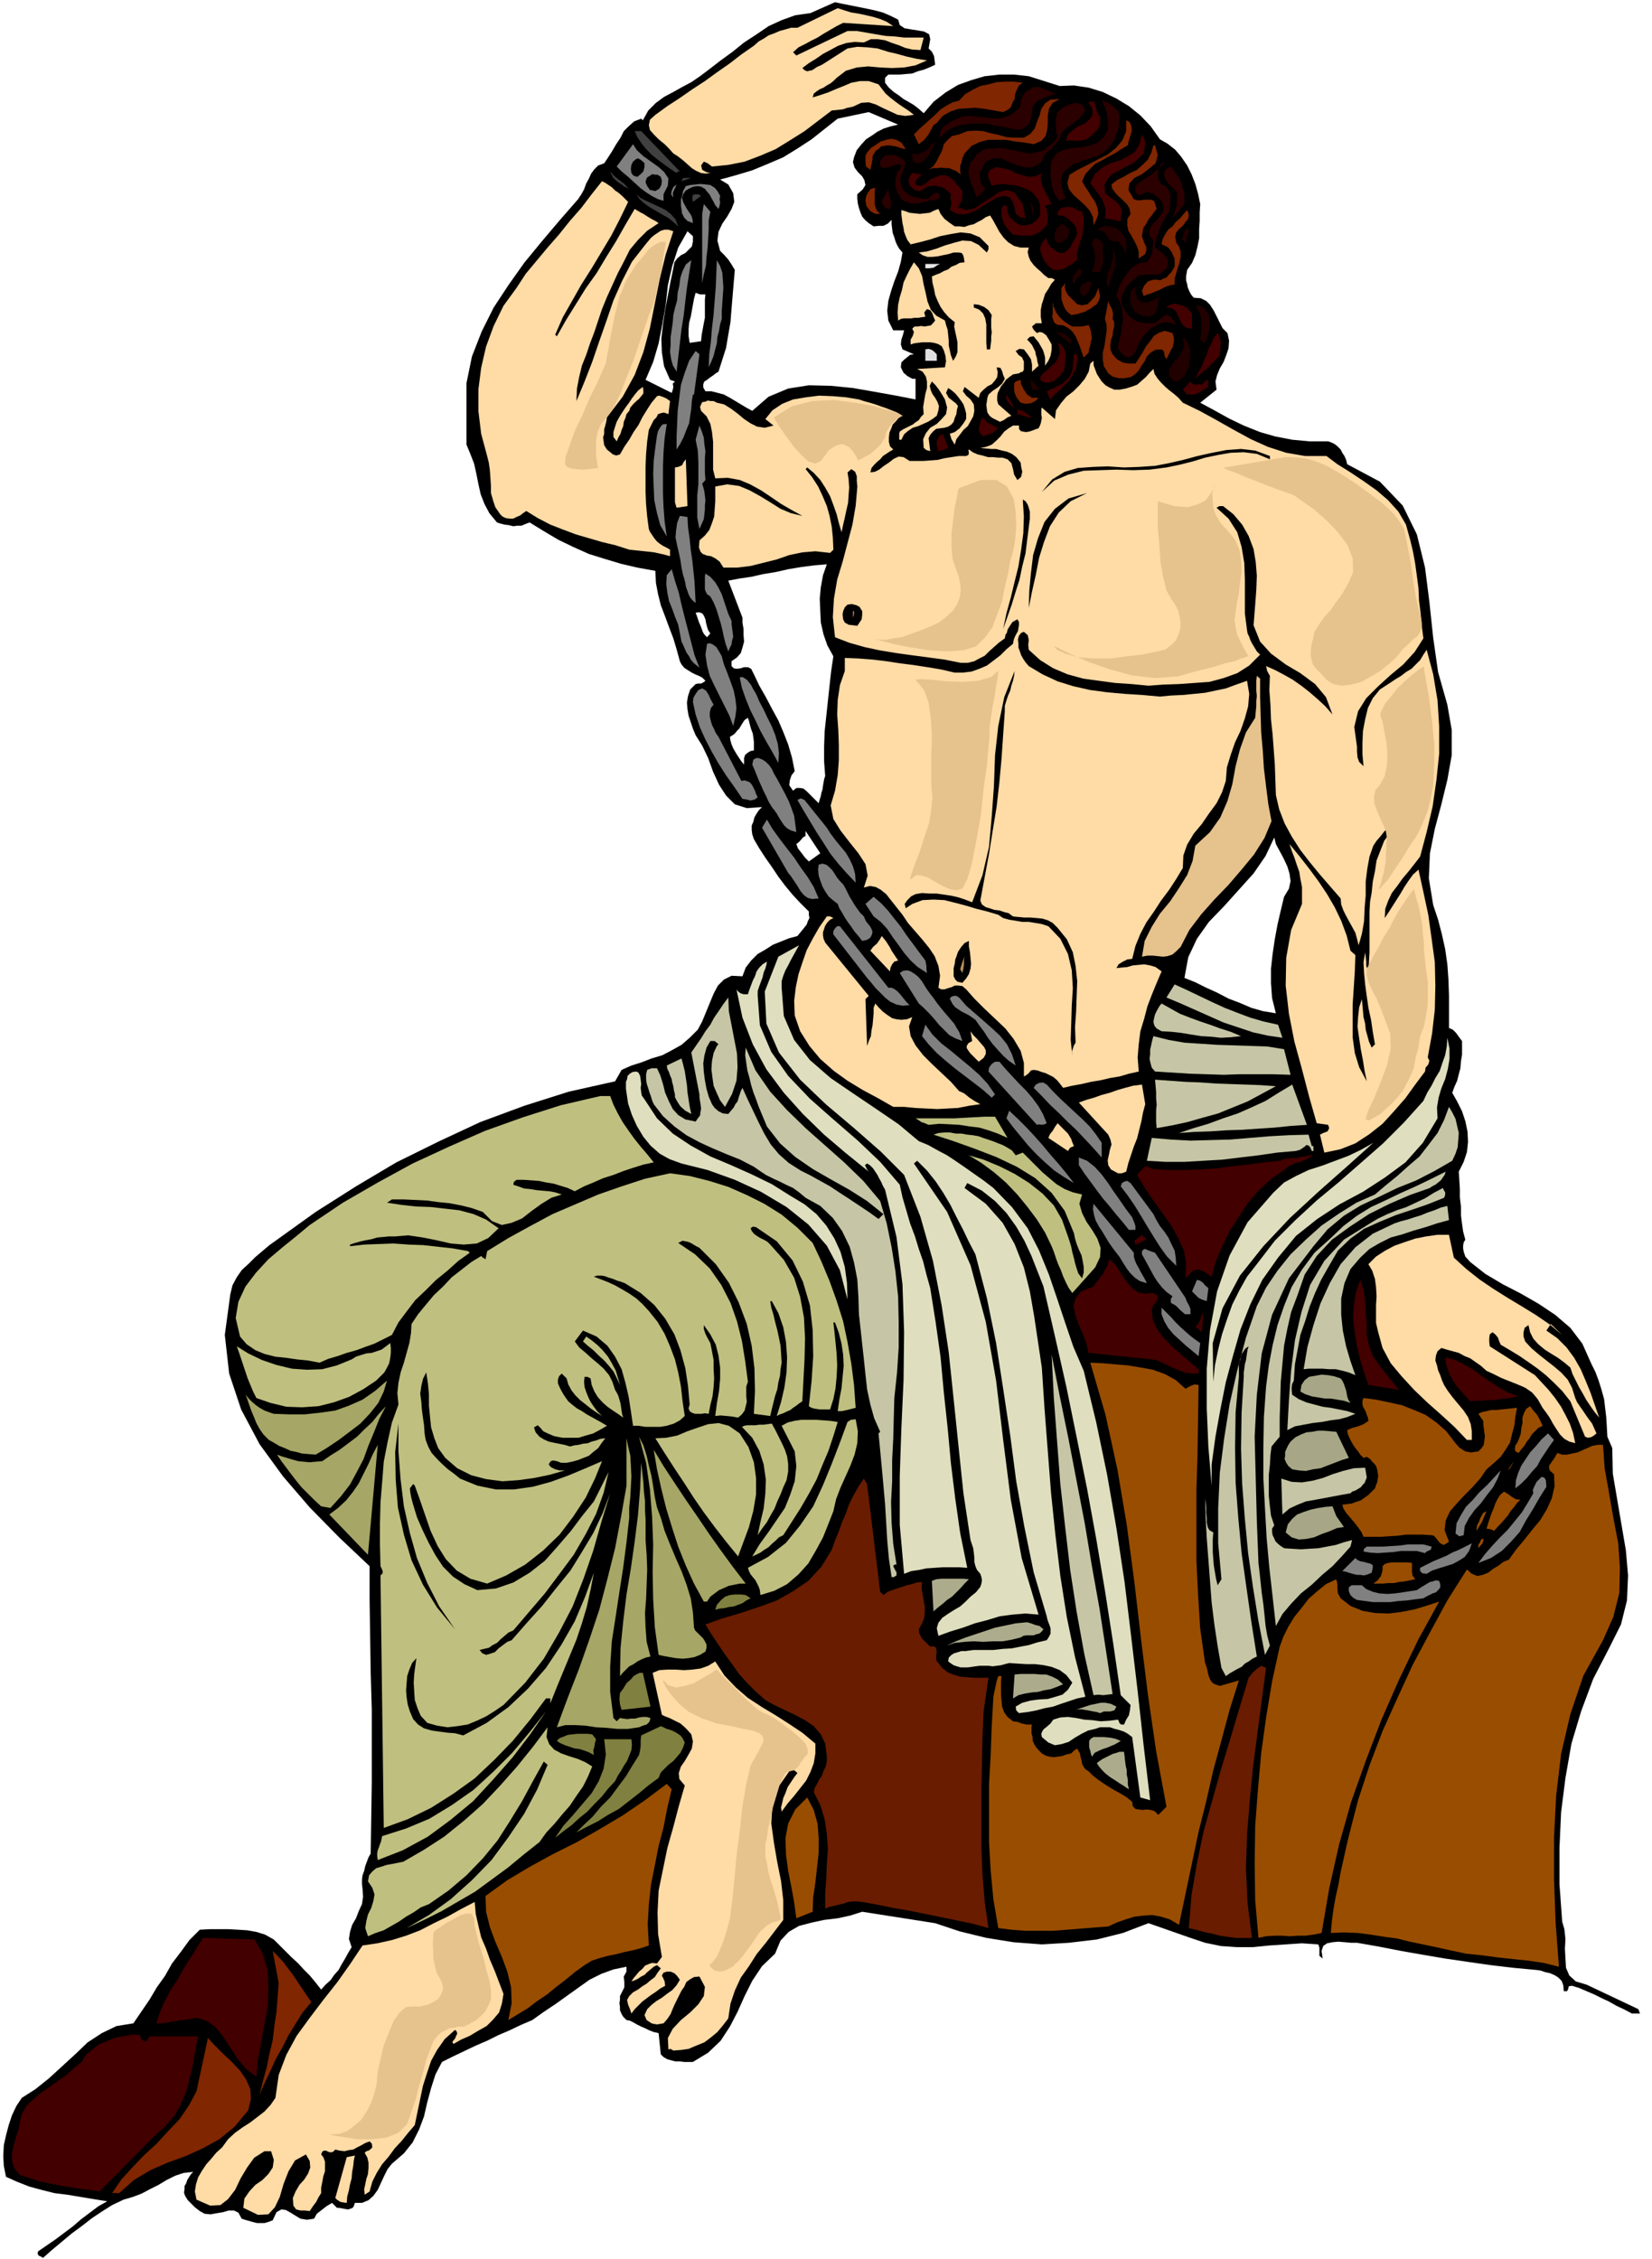 <svg xmlns="http://www.w3.org/2000/svg" fill-rule="evenodd" height="670.733" preserveAspectRatio="none" stroke-linecap="round" viewBox="0 0 3035 4151" width="490.455"><style>.brush1{fill:#000}.pen1{stroke:none}.brush2{fill:#ffdba6}.brush3{fill:#802600}.brush4{fill:#2b0000}.brush5{fill:#420000}.brush6{fill:#404040}.brush7{fill:#210000}.brush8{fill:gray}.brush11{fill:#b38f59}.brush12{fill:#e6c28c}.brush13{fill:#dfdfbf}.brush14{fill:#c6c6a6}.brush15{fill:#bfbf80}.brush16{fill:#994d00}.brush17{fill:#a7a787}.brush18{fill:#a6a666}.brush19{fill:#691c00}.brush20{fill:#acac8c}.brush21{fill:#808040}</style><path class="pen1 brush1" d="m3010 3692-95-45-20-6-12-11-6-14-1-17-1-18 1-18-2-18-4-14-5-69v-66l3-66 8-63 11-63 18-60 22-59 29-56 22-44 11-44 2-46-4-46-8-47-8-47-8-47-1-47-9-21-1-18-1-17-2-17-2-17-5-18-5-16-6-16-7-14-17-38-22-29-28-24-30-20-33-19-33-17-32-19-28-22-9-10-3-9-1-6v-5l1-6 3-5-4-15-2-14-2-16v-16l-2-17v-15l-1-17-1-15 9-18 6-18 2-19-1-19-4-19-6-18-9-18-9-16 4-11 5-11 3-12 3-11 1-13 2-12v-25l-6-8-5-7-6-6-7-3v-60l-1-29-2-28-4-28-6-27-7-27-9-27-8-49 2-46 9-45 12-45 11-45 8-45v-47l-8-46-17-60-9-63-7-66-8-63-15-61-26-53-42-44-60-32-2-8-3-7-4-6-3-6-6-6-5-4-6-3-6-2h-34l-32-3-31-6-28-8-30-12-27-13-27-15-26-14 30-24-2-15 3-12 5-12 7-12 5-13 4-12 1-14-3-14-9-9-5-10-6-12-5-10-7-11-7-7-10-5-13-1-5-6-3-6-3-7-1-6-2-7v-7l1-6 1-6 9-13 6-14 4-16 3-15v-17l1-15v-16l1-15-4-19-5-18-7-18-8-16-11-16-11-13-14-11-14-8-17-24-19-20-21-17-23-14-25-12-26-8-27-4-26 1-57-18-27-3h-27l-27 3-24 7-25 9-23 14-22 17-18 21-9-8-9-7-10-6-9-5-9-7-9-6-9-8-7-9v-9l6-6h21l11-1 12-1 10-4 11-3 10-4 11-5-1-8-1-8-4-8-6-6 3-17-2-9-9-5-11-2-13-2-12-2-9-6-3-10-14-7-14-6-15-4-14-3-15-3-15-3-15-3-14-3-45 20-28 4-25 9-24 11-22 15-23 15-21 17-22 16-22 17-16 12-16 11-17 9-16 9-17 9-15 11-14 14-10 18-3-3-13 5-10 9-9 9-6 12-8 12-7 12-7 11-8 12-11 4-7 7-6 8-4 9-5 9-4 11-5 9-6 9-34 39-33 39-32 39-29 41-27 41-22 44-18 46-10 49v113l7 17 7 18 4 18 4 20 4 18 7 18 9 17 14 17 6 2 8 2 8 1 8 2 7-1h8l7-3 8-3 26 16 27 16 27 13 29 13 29 9 30 9 30 7 33 6 1 22 4 21 5 20 8 21 7 19 8 21 6 20 6 22 3 6 5 6 6 4 8 5 6 3 7 3 6 3 6 6-4 3-4 2h-5l-5 1-10 10-4 12-2 12 1 12 2 12 4 12 4 12 5 12 12 19 11 23 9 25 11 24 13 20 16 16 22 7 28-2-6 6-4 6-4 7-2 8-3 7v8l1 8 3 9 10 17 11 17 12 17 12 18 12 16 14 17 14 15 16 16v6l1 6-3 6-2 6-8 10-9 11-15 4-15 6-15 6-14 9-14 8-12 12-10 13-6 16-20-1-14 7-11 11-8 15-7 17-7 17-7 17-8 15-15 15-15 13-18 10-17 9-20 6-18 7-19 6-18 8-12 21-85 19-82 26-81 30-77 36-77 38-74 44-74 47-71 51-14 10-13 11-13 11-12 12-13 12-9 13-8 15-4 17-10 74 8 71 22 66 34 64 43 59 49 57 54 55 56 53v62l1 66 1 67 2 69v134l-1 66-1 64-4 7-3 8-3 8-2 9-3 8-1 8v8l1 9 1 14-2 14-6 13-5 13-7 12-4 13-2 13 5 15-6 10-6 11-6 10-6 11-8 9-7 10-9 8-8 9-11-14-10-12-11-11-10-11-12-11-11-11-11-11-11-11-16-9-16-5-17-3-16-1-18-1h-35l-18 1-19 19-16 22-16 21-13 23-15 21-13 22-15 22-15 22-31 5-27 13-26 17-23 22-24 22-24 22-25 20-25 16-10 15-8 17-6 18-5 19-4 18-1 20 1 18 4 20 20 9 23 9 22 6 24 6 24 3 24 4 24 4 25 4-16 9-16 12-16 12-15 13-16 12-16 12-16 11-16 11-1 4 2 4 3 1 5 3 17-15 18-15 18-15 19-14 18-14 18-12 19-12 21-10 17-5 16-6 15-8 16-8 15-9 16-8 15-5 18-2-4 4-4 6-3 5-2 6-3 5v6l-1 6 2 6 5 8 7 7 6 6 9 7 9 5 11 1 11-2 12-2 10-3h10l8 4 6 11 6 2 7 2 7 2 8 2h14l7-2 8-3 7-15 9-5 8 1 9 5 8 5 10 6 12 2 13-2 5-9 9-7 9-7 10-6 9 9h3l6 1 5 1 6 1 4-1 5-2 2-3 2-6h13l12-5 9-8 8-11 6-13 6-13 6-12 8-10 22-19 16-20 12-24 9-24 6-26 7-26 8-25 12-23 20-10 21-10 21-10 21-9 20-10 21-9 21-10 21-9 21-15 21-14 21-15 21-15 21-15 22-11 22-8 24-5v9l-5 9 1 10v10l-5 10-3 6v7l-1 6 1 7v6l3 7 3 5 6 6 6 1 6 3 7 4 8 4 7 3 8 4 8 3 9 2 4 39 5 5 7 4 7 2 8 2h8l8 1h16l28-17 23-22 17-26 14-27 13-29 14-28 18-27 24-23 10-24 15-16 19-11 23-6 23-5 25-3 23-5 22-7 134 21 45 15 49 12 50 8 52 4 50-3 51-6 48-12 47-18 77 27 27 9 29 6 29 2h30l30-3 30-2 30-2 30 2 2 6v15l6 5-2-14 3-9 7-5 10-2 11-1 12 1 11 1h11l40 7 41 8 40 7 41 7 41 6 42 6 42 5 43 4 7 1 9 3 9 2 9 4 6 4 6 6 3 8 1 11h6l2-4 1-5 6-1 13 4 14 6 14 6 14 7 13 6 14 8 13 6 15 8h15l-3-8zM1237 493l-5 24-5 26-5 26-4 27-3 26 1 26 4 25 11 25 9 3-4 4 1 6-1 5-2 6-48-24 14-33 10-34 7-36 6-35 4-36 8-35 11-34 17-30 10 9v10l-2 9-6 6-6 6-8 4-7 6-5 7-2 11zm41 45 8 3h10l-1 9v34l-2 10-2 11-2 11-1 11-21 3-2-13v-12l1-12 3-11 2-11 2-11 2-11 3-11zm21 633-5-5-3-5-2-6-2-5-3-7-2-6-2-6-2-5 6-1 6 2 3 4 3 7 1 6 2 8 2 6 4 6-6 7zm86 208-6 1-5 3-5 4-2 6v12l-5-6-4-6-4-6-3-5-4-7-3-7-2-7-1-7 5-3 4-3 4-5 4-4 3-5 3-5 4-6 6-4 2 6 2 8 2 7 3 8 1 7 1 8v16zm101 204-7-7-6-8-7-9-3-8 4-3 4-4 4-5 5-3v-9l27 41-21 15zm30-157-2 6-1 6-1 6-1 7-2 6-1 6-2 6-2 7-6-6-5-5-6-6-5-5-6-5-6-1h-7l-6 5-7-10 1-9 3-9 6-8-5-25-7-24-9-23-9-21-12-22-11-21-12-21-10-21-5-10-6-3h-7l-6 2-8 1-5-1-4-4v-9l10-7 7-8 3-10 3-11-1-12v-11l-2-12v-9l-26-68 21-4 21-3 22-5 24-4 22-5 24-4 23-3 24-2-7 20-4 22-2 21 1 23 1 21 5 22 7 20 11 20-4 27-3 27-3 28-3 28-3 28-1 28v27l2 27zm166-692-36-7-39-7-40-7-40-4-41-1-38 6-36 15-30 26-11-6-10-6-10-6-10-6-11-6-11-3-12-3h-11l-4-7v-6l2-5 5-3 5-4 6-4 5-4 5-3 7-22 7-22 4-24 4-23 2-25 2-24 2-24 2-23-6-10-6-9-7-8-8-8-5-19 2-16 7-15 9-13 8-14 5-13-2-16-9-16-15-9 29-8 30-9 29-12 28-12 26-16 26-17 24-19 24-19 57-12 54 23-13 3-13 4-12 6-10 7-11 7-9 10-8 10-5 13-2 9 3 10 6 8 8 8 4 7 2 9-5 8-10 9v8l1 9 2 8 3 9 3 7 6 7 6 5 9 6 9-1h9l8-4 7-7v8l1 8 1 8 3 8 2 7 3 7 4 7 6 7-3 17-5 18-7 18-6 18-5 18-2 18 2 18 9 18h20l-2 8-3 9-1 9 3 9 21 9-7 1-6 5-5 4-5 5-1 9 5 10 7 6 9 5h6v38zm677 914-6 25-6 26-5 27-4 27-3 27v27l2 27 7 28-24-4-21-6-21-9-21-8-21-11-20-9-20-10-20-8 7-38 16-34 22-31 28-29 27-30 27-30 22-32 16-34 3 12 7 13 7 13 7 15 4 13 2 14-3 14-9 15z"/><path class="pen1 brush2" d="m1641 48-92-6-12 6-12 7-12 7-11 7-12 6-11 6-12 6-10 9 6 6 94-45h17l18 3 17 3 18 3 17 1 17 2h36l-6 23-15-1-13-3-12-5-12-4-13-5-13-2h-13l-13 6-17-1-15 2-15 5-13 7-15 8-13 9-13 8-12 9 4 4 5 2 4-1 5-1 9-6 9-4 47-30 18-3 19 1 18 2 19 6 17 4 18 5 18 4 19 3-21 9-21 4-22 1-22-1-22-2-21 2-20 6-17 13-5 5-6 5-7 4-6 4-7 3-6 4-5 4-2 7 13-4 15-5 14-6 15-6 14-6 16-3h16l18 6 6 8 7 9 8 7 9 7 8 6 9 6 9 6 9 7-16 2-14-2-13-6-13-6-14-7-13-4-14 1-15 7-10 2-9 3-10 1-10 1-25 19-25 19-27 17-26 16-28 12-29 11-30 6-30 3-8-6-7-3-5 7 2 8 7 4 8 2-9 1-8-1-9-4-8-5-9-8-8-7-9-7-8-5-8-9-8-8-11-9-8-8-8-9-2-9 2-10 10-9 22-16 23-15 23-16 23-15 22-16 23-16 22-17 23-16 9-8 9-5 9-6 11-4 9-4 11-3 10-3h12l74-36 12 4 13 4 13 2 14 3 13 3 13 4 12 5 12 8z"/><path class="pen1 brush3" d="m1879 152-7 5-4 8-3 8-1 9-4 7-3 8-6 5-8 4-17-3-17-3-17-2-15 1-16 1-15 5-14 8-11 13-6 4-3 6-3 5-3 6-4 5-4 5-5 4-5 4-9-18 10-10 10-9 10-9 10-9 9-9 11-7 11-6 12-3 11-12 14-8 14-7 15-3 15-4 16-1h15l17 2z"/><path class="pen1 brush4" d="m1940 173-7 1-7 3-7 2-6 3-7 3-5 6-4 6-1 9-1 6-1 7-3 5-2 6-5 3-5 4-6 1h-7l-18-4-18-3-19-4h-18l-19 1-17 4-17 8-13 13v-9l3-7 5-6 6-3 6-5 7-3 7-3 7-3 14-1 15 2 14 1 15 2 13-1 14-4 11-7 11-10v-11l4-8 5-8 9-5 6-4h12l6 3 5 2 6 3 6 2 6 3z"/><path class="pen1 brush3" d="m1947 182-13 7-7 11-2 12v14l-1 12-3 12-8 9-14 6-17-3-17-2-17-3h-33l-15 4-15 7-13 14-4 9-2 9-2 4v11l1 6-7-6-7-3-7-3h-7l-8-1-8 1h-8l-7 3 9-7 6-9 5-10 5-10 3-11 7-8 8-7 13-3 15-6 15-1 14 1 15 4 14 3 14 4 15 1h17l12-7 8-10 4-12 5-12 3-12 7-10 10-7 17-1z"/><path class="pen1 brush4" d="m2057 214-1 11-1 11-4 10-3 10-6 8-6 9-9 7-9 6-10 3-9 3-10 3-9 4-9 3-8 7-8 6-5 10-1 10 2 10 2 9 5 9-11 6-7-8-4-8-3-10-1-9-2-11v-10l1-10 1-8 9-13 14-7 14-3 16-1 15-3 15-5 12-10 9-15-1-9v-7l-1-7v-6l-2-6-2-6-3-6-3-6 10 3 11 7 3 3 4 4 3 5 2 7z"/><path class="pen1 brush5" d="M2021 214v14l-2 5-3 6-9 8-10 9-10 2-9 1-11-1-9 1 4-12 9-8 10-7 12-5 8-7 6-8v-11l-7-13 5-2 4 1 2 2 2 6 1 5 1 5 2 5 4 4z"/><path class="pen1 brush4" d="m1994 203-5 6-5 7-7 6-7 6-8 5-7 6-6 7-2 10-9 10-9 10-6 4-4 5-3 6-2 6-15 10-14 1-16-4-15-6-15-7h-15l-13 6-10 18-1 9 1 9 3 7 6 8-15 15-4-9-3-8-4-9-2-9-3-10 1-10 3-9 6-7 6-9 9-6 9-4h11l10-1 11 1 10 2 11 2 6 1 6 2 6 1 7 1 6-1 7-1 6-2 7-1 7-7 8-5 7-7 4-8-2-6-1-6v-20l1-6 2-6 4-3 5-5 6-3 7-3 8-2 6-1 6 2 5 4 4 8z"/><path class="pen1 brush3" d="m2072 267-12 7-12 8-12 6-12 7-12 6-9 9-9 10-6 13 5 9 6 9 6 10 7 10 4 10 2 11-3 10-6 12-1-15-6-12-9-10-10-9-11-10-8-10-3-12 4-15 15-9 18-9 19-10 18-9 15-12 12-14 7-17v-20l6 3 3 6 1 6v6l-2 6-2 7-2 6-1 6z"/><path class="pen1 brush6" d="M1249 315h-4l-2 3-12-8-11-8-12-9-10-8-11-11-8-10-8-12-5-11h12l71 74z"/><path class="pen1 brush5" d="m2101 282-10 10-11 9-13 6-12 7-12 6-8 9-6 10 1 15 4 4 6 5 6 4 7 6 4 5 3 6 1 6-2 9v8l-29-6 1-9v-9l-3-8-3-8-6-9-5-7-6-8-5-7 9-17 13-11 15-8 17-5 14-7 14-9 8-13 5-19 4 8 2 8-1 9-2 10z"/><path class="pen1 brush3" d="m1664 274-6-1-6-2-7-2-6-1-7-1-7 1-6 1-5 5-5 3-3 5-3 5v6l-2 10-2 9-8-6-1-9v-10l3-7 7-8 9-6 9-6 10-3 9-2 10 2 9 5 8 12z"/><path class="pen1 brush7" d="m1682 300-5-4-1-4v-10l6 1h6l6-3 6-2 5-5 5-5 5-5 6-4-4 5-3 7-4 7-3 7-5 5-5 6-7 3-8 1z"/><path class="pen1 brush8" d="M1219 357v12l-10-3-10-5-11-7-11-8-12-11-11-10-12-10-9-9 30-41 7 11 12 11 14 10 14 10 10 9 8 12-1 13-8 16z"/><path class="pen1 brush3" d="m2122 267 5 18-4 15-12 10-13 10-14 7-9 10-2 12 10 17 6 2h7l6-1h12l6 2 2 5 3 10-5 6-4 6-6 7-4 8-5 7-2 8-1 8 3 9 2 5 3 6v6l-2 7-12 8v-12l-3-10-5-10-5-9-6-10-2-10v-11l6-10-2-10-4-7-6-6-5-5-7-6-5-6-5-7-1-7 10-8 12-6 12-7 13-6 11-10 9-9 6-12 4-14h3z"/><path class="pen1 brush4" d="m1664 300-4 10-3 10-2 4-1 5v6l2 7 2 5 4 5 5 4 6 4 5 1 6 2 6 1 7 2 8-1 6-5 3-3 3-2 4-1 6 3-1 5-2 3-4 2-3 1h-10l-7 3-7 1-7 2h-13l-7-3-6-2-5-4-2-5-4-6-2-5-2-7v-13l2-7 2-6 4-4 2-5 1-4-6-1-5 1-5 1-5 3-11 2-7-3v-10l5-7 6-4h17l8 4 6 4 5 7z"/><path class="pen1 brush1" d="M1184 300v7l-2 8-5 5-6 5-7-2-4-5-1-8 1-7 3-6 6-5 3-1 4 2 4 3 4 4z"/><path class="pen1 brush4" d="m2140 297-6 3-3 5-3 6v6l-1 5 1 6 2 5 4 6 6 2 5 6 3 6 3 7-1 7v8l-1 7-1 7-5 7-4 8-5 8-3 8-3 8-3 9-3 9v9l4 3 5 4 5 4 5 5 3 3 2 6v5l-3 8-6 6-5 4-8 1-8 1-9-1-8 1-8 1-5 5-6 5-6 6-6 7-3 7-4 7-1 8 1 8 4 9 4 7 6 6 6 5 8 5 8 2 8 1h17l6-5 7-6 7-5 9 4 10 15-11-4-10-1-9 2-9 5-9 5-6 7-7 7-5 9-5 8-3 9-5 8-8 5-8-3-6-5-5-6-1-7 3-13 3-12 1-12 2-11-1-12-1-10-4-12-6-10 3-11 4-10 5-10 7-9 6-9 9-7 10-5 12-1 6-9 4-9 1-11 1-10-8-12 1-9 4-9 8-7 7-9 6-8 1-10-4-10-9-8-8-6-10-2-9 4h-4l-2 3-6-8v-10l6-6 8-5 8-6 8-4 6-6 7-5 6-7 5-6z"/><path class="pen1 brush5" d="m1914 318-2 8 1 8 2 7 3 7 3 6 4 7 3 6 4 8-12 3 3 7 2 10v9l-2 10-6 6-6 6-8 4-8 3h-18l-9-1-7-1-6-6-5-6-5-7-2-6-3-8v-14l3-6 4-1 3 3v4l1 5 3 9 6 6 6 5 9 5h11l5-2 5-1 9-7 6-8v-14l-1-8-2-6-5-6-4-6-6-5-6-3-8-3-8-3-8-2h-8l-9-2-8 1h-8l-8 3-3-8-3-7-1-8 4-7 11-5 12 2 12 3 12 6 12 4 12 3 12-1 12-6z"/><path class="pen1 brush4" d="m2176 375-6 6-4 7-6 6-6 7 2-6 2-5 2-6 2-5v-7l1-6v-12l-6-6-5-5-6-6-4-6-3-7v-7l3-6 9-5 5 7 6 8 5 8 4 9 2 9 3 9v19z"/><path class="pen1 brush6" d="m1156 348-4-3-5-2-5-4-5-3-6-5-5-5-3-6-2-5 7 8 10 8 9 7 9 10z"/><path class="pen1 brush5" d="m1694 321-5 4-4 4-3 4v6l9 3 10-5 9-8 11-4 7-3h8l6 2 7 5 4 4 5 6 5 6 5 6v8l-1 8-3 7-4 7 15 5 15-3 15-10 16-10 14-10 15-4 14 5 15 21 5 26-10-2-8-6-1-6-1-5-2-6-1-4-6-9-9-3-14 3-12 7-12 7-12 8-13 6-12 3-13-1-13-7 2-7 1-7-2-7 1-8-6-6-5-4-6-3-5-1-7-2-6 1h-6l-6 3-5 4-5 2-7-1-4-2-8-7-2-8 2-9 5-6 18 3z"/><path class="pen1 brush1" d="m1214 325 2 7-1 8-4 7-7 4-10-2-5-7-3-7 1-5 2-4 5-3 4-3 5 1h5l6 4z"/><path class="pen1 brush6" d="m1252 333 3-6h15l-18 6z"/><path class="pen1 brush2" d="m1154 371-15 31-16 31-18 30-18 30-19 30-17 30-17 30-14 32 3 3 17-30 18-29 18-29 20-28 18-30 18-29 17-30 17-29 5 3 5 3 6 3 6 4 5 3 5 3 6 3 6 4-21 14-17 17-15 18-11 22-11 21-10 22-10 22-9 22-7 21-7 21-8 21-7 21-8 20-5 21-4 21-1 23 15-36 14-36 13-38 13-37 13-38 16-36 18-35 25-32 5-6 5-6 6-5 6-4 6-4 7-2h7l9 3-14 43-11 45-9 45-9 45-12 44-16 42-22 40-29 38-1 7-2 8-2 7v8l-2 7 1 7 1 7 5 8 5 4 6 5 6 2 7-2 8-14 9-13 8-14 9-13 7-14 8-13 9-14 10-12 4-1 6 2 7 3 7 5-3 24-8-3-5 1-6 2-3 6-5 5-3 6-3 6-3 6-3 21-2 23-1 23v47l1 23 2 22 3 23 2 5 4 6 4 6 5 6 5 4 6 4 6 3 7 4v12l-11-3-9-2-9-2-8-1-10-1-9-1-10-1-9-1-25-8-25-6-24-7-24-7-24-9-23-9-23-12-21-13-6 4-5 4-7 3-6 3h-7l-7-1-6-3-4-4-9-13-4-12-4-14v-13l-1-15-1-14-2-14-3-12-11-41-5-41v-41l5-39 9-39 14-38 18-37 24-33 17-26 20-24 20-24 21-24 20-25 21-24 19-25 19-24 6 3 6 4 6 4 6 6 6 4 6 5 6 6 6 6z"/><path class="pen1 brush8" d="m1237 363-4-6 1-6 3-7 6-5-2 5-3 6-2 5 1 8zm86-3-1 6 1 6-1 6-2 6-6-7-3-6-4-7-3-6-5-6-4-5-7-4-6-1-8 1-7 3-7 4-5 7-2 7 2 7 3 6 4 7 4 6 4 6 2 6 1 8-10-4-6-6-4-8-1-8-1-6v-12l2-5 2-10 5-9 8-2 10-1 9-1 10 1 8 1 8 5 5 6 5 9z"/><path class="pen1 brush3" d="m1608 345-1 6v25l2 6 2 5 6 6h-9l-9-5-7-9-2-10 1-8 4-8 5-6 8-2z"/><path class="pen1 brush4" d="m1635 384-7-1-4-4-3-5-1-5 12-21 1 8 3 9 1 9-2 10z"/><path class="pen1 brush6" d="m1246 416-10-9-9-7-11-6-10-6-12-7-10-7-9-8-6-9 8 7 12 6 11 5 13 6 10 5 10 8 8 9 5 13zm42-56-15 11-1-5v-4l1-4 5-1h5l5 3z"/><path class="pen1 brush7" d="m1899 389-3 4-3-24 2 4 2 5 2 5v6z"/><path class="pen1 brush8" d="m1305 389-3 16v17l-1 16-1 18-2 16-1 16-4 16-3 16V393l3-18 12 14z"/><path class="pen1 brush5" d="m1988 389 3 11v12l-1 11-2 12-4 10-3 11-3 11 1 11-6 4-5 4-6 3-5 4-6 2-5 1h-11l-10-8-7-10-3-6-2-6-2-6v-5l4-10 8-8 1 8 5 8 7 5 7 6 6 1 7-1 5-4 5-5 3-7 4-6 3-6 3-5-1-7-1-5-3-6-3-3-9-8-9-6h-10v-6l3-4 4-4 5-1 9-1 8 2 7 4 9 3z"/><path class="pen1 brush2" d="M1754 416h9l9 1 8-3 9-2 7-4 8-4 7-5 8-3 5 8 6 11 6 11 8 11 8 8 11 7 12 3h15l-2 8 2 9 3 7 6 8 6 6 7 6 6 6 8 6h6l6 3-7 8-5 9-6 9-3 10-3 9-2 11v12l2 12h-11l-7 6 3 6 6 6 5-2 5 1 3 2 4 3 5 8 5 9v10l-2 11-4 9-6 9v-15l-2-8-2-6-4-7-4-7-5-6-4-5-7 1-5 5 4 4 5 6 3 6 3 6 1 6 2 6 1 7 2 7-12 11v-13l-1-5-1-5-6-9-7-9-8-1-7 4 5 7 7 5 1 3 2 4v15l-2 4-4 1-3 2-11 2-7 5-6 5-4 6-5 6-3 6-3 6-1 7v7l2 7 24 21-7 3-7 5-7 3-6-3-8-4-5-4-4-6-1-6-1-8 1-6 1-7 2-6 8-7 9-6 8-7 5-9-3-7-2-7-3-6-7-1 2 9-1 9-4 6-6 7-8 4-7 6-6 6-3 9-26-20-3 8 6 8 8 7 6 9 1 12-2 10-5 9-5 9-8 7-6 8-7 9-3 10-6-10-3-10 9-3 9-7 7-9 5-8v-10l-2-8-3-9-4-6-6-8-5-6-7-6-6-4-4 9 5 9 4 3 5 4 4 3 4 5-2 7-1 8-3 7-2 7-4 5-6 4-7 2-8 1-7 1-6 5-5 6-3 6 3 24-7-2-5-4-1-16 5-11 8-10 12-7 9-9 8-9 2-12-4-15-6-10-5-8-7-9-6-6-4 8 2 8 3 7 5 7 4 7 3 8-1 8-3 10-8 6-8 5-9 4-9 4-10 3-9 6-7 6-5 10h-4v-11l1-4 6-4 6-3 6-3 6-3 5-4 6-4 4-6 5-5-1-13 2-12 2-12 3-11v-12l-2-9-6-9-10-5 51-3 2-11-1-10-3-10-4-8-7-4-7-2-7-1h-15l-8 1-7 1-6 2v-9l4-7 2-7-3-6 4-4h6l6-1 7 1 5-1 6-1 4-4 4-5-3-7-2-6-4-6-6-2-5 6 2 8-7 1-6 1h-7l-6 1h-13l-6 1-5 3-1-15 1-14 3-14 4-13 3-14 6-13 6-12 7-12 9 11 6 14 3 16 4 17 3 14 6 15 10 11 16 9 2 8 3 9 1 10 1 10v9l2 9 2 9 4 10 5-8 3-8v-18l-2-10-2-9-2-10 1-8-11-9-8-9-7-10-5-10-5-12-2-11-3-12-1-11 7-3 8-3 7-4 8-3 6-5 8-3 7-4 9-1-1-7-1-5-3-5-5-1h-10l-10 3-10 2-9 2-10 1h-9l-9-3-7-5 15-2 17-5 16-6 17-5 15-4 16 1 14 7 15 14 3-6v-6l-16-16-17-7-18-2-18 3-20 4-18 6-19 5-17 4-6-8-3-7-3-8-1-7-2-9-1-8-1-8v-8l7 2 8 3 9 1 10 1 9-1 9-1 8-4 8-3 4 9 7 9 9 7 10 7z"/><path class="pen1 brush3" d="m2161 446 5 7 3 9v10l-2 10-3 10-3 10-3 10v11l-7 1-7 2-7 3-7 4-8 3-7 3-7 2-7 3-3-10 4-9 7-8 10-3h6l7 1 5-3 6-2 4-5 5-5 3-5 3-5v-15l-3-6-2-5-4-6-4-4-6-3-5-2 2-10 5-9 5-8 8-6 6-8 8-7 6-7 7-8 3 8-1 8-5 6-5 7-7 6-5 6-2 8 2 11z"/><path class="pen1 brush7" d="m1965 422-1 7-3 8-6 5-5 4h-10l-3-9 1-8 3-9 6-6 5-2 4 2 4 3 5 5zm104 18v42-13l-2-5-1-4-6-9-6-8-8 1-5-2-4-4-3-4-4-6-4-3-5-2-6 2 5-6 7-3 7-1 9 2 7 2 8 6 5 6 6 9zm109 6-6-6 1-6 2-6 3-6 6-3v7l-2 7-2 6-2 7zm-151 6-1 6v12l1 7-1 5-1 6-2 6-2 6h-15l2-6 2-6 1-7 1-7-1-8-1-6-2-6-2-5 1-6 3-3 3-2 4 1 6 4 4 9z"/><path class="pen1 brush7" d="m2036 529-3-10 1-9 2-9 4-8 2-9 3-9v-10l-1-10 3 9 2 9v9l-1 10-3 9-3 9-3 9-3 10z"/><path class="pen1 brush8" d="m1270 478-4 25-4 26-3 25-3 26-4 25-3 26-3 26-3 26-7-12-3-11-2-13 1-13v-14l2-14 2-14 1-13 3-13 4-14 1-14 3-13 2-15 4-12 6-12 10-8zm56 108-3 10-2 12-3 11-1 12-3 11-3 12-4 10-5 11 1-24 3-23 2-25 3-25 2-26 2-25 1-25 1-24 6 11 4 12 1 13 1 15-1 14-1 14-1 14v15z"/><path class="pen1" style="fill:#e6e6e6" d="m1727 485-6 3-6 4-8 1h-7v-8h27z"/><path class="pen1 brush7" d="m1973 523-3-8 2-7 5-8 5-7 4 3 2 4-2 3-2 4-8 7-3 9zm33-3-3 7-2 7-4 6-6 4-6-5-1-5 1-6 3-5 4-3 5-2 4-1 5 3z"/><path class="pen1 brush3" d="m1979 559 9 2 10-2 8-8 6-7 6-15 1 6 2 9-2 8-4 7-6 4-5 4-6 3-5 3-7 2-6 2-6 1-6 1-7-6-4-5-3-6-2-6-2-7v-20l8-9-2 6 1 6 2 5 3 5 8 8 9 9z"/><path class="pen1 brush7" d="M2098 556h10l4-2 5-1 8-5 9-4-4 3-2 5-1 5v6l-3 9-5 7-9 3-9-1-8-3-7-4-4-5-2-5-3-6v-5l-1-6 1-5v-6l3-4 6-6-1 6 2 9 3 8 8 7z"/><path class="pen1 brush3" d="m2044 586 3 6v8l-2 8-1 9-3 8-1 8v9l4 9 8 9 10 6 5 1 6 1h13l6-9 7-11 6-11 8-10 7-10 10-6 10-3 14 4 2 6 1 6-1 6-1 7-3 5-3 6-3 6-3 6-3-5-1-5-1-5-4-3-12 1-8 5-7 7-4 9-6 8-5 9-7 7-8 5-6 1-5 1h-11l-11-3-8-6-8-13-2-12v-13l3-12 2-14 2-13v-12l-3-11 6-33 2 6 5 9 2 9-1 9zm-74 14h15l8-1 7-2 2 5 2 6 1 7 1 7-2 6-1 7-2 6-1 7-9 9-4-11-3-9-4-10-4-9-6-9-7-6-9-5-11-1-6-4-2-5-2-6 1-5v-18l1-3v6l3 7 3 6 5 7 5 5 6 5 6 4 7 4z"/><path class="pen1 brush1" d="m1822 579-1 7v16l1 9-1 7v8l-1 8-1 8h-6l-1-12v-34l-2-11-4-9-7-7-10-4v-6l9 1 10 4 8 6 6 9z"/><path class="pen1 brush5" d="M2190 577v27l-9-1-6-4-5-6-3-7-4-9-4-6-7-5-9-1 4-4 7-2 6-1 8 2 6 2 6 3 5 5 5 7z"/><path class="pen1 brush7" d="M2222 579v27l-2 6-1 6-3 6-2 6-5-2-4-4 1-9 1-8v-8l1-8-2-9-2-7-4-7-4-6h8l8 4 5 6 5 7zm-254 45v9l-30-24 7 2 9 2 7 4 7 7z"/><path class="pen1 brush5" d="m2241 654-6 5-5 6-5 5-5 5-6 5-6 5-6 5-6 6 5-11 6-10 4-11 5-10 4-12 5-10 5-11 7-9 2 3 2 5 1 5 1 6-1 6v6l-1 5v6z"/><path class="pen1 brush7" d="m2187 642-1 8v9l-1 8-1 9-4 7-4 7-6 6-7 5-6-1-4-2-3-5-2-3v-10l4-8 5-8 8-7 5-8 4-8 1-10-2-10 4 2 4 5 3 7 3 7z"/><path class="pen1 brush5" d="m1955 681-5 6-4 5-5 4-6 5-8 2h-8l-7-4-1-6 5-7 8-6 7-7 8-7 5-9 3-8-1-10-3-9 6 3 4 5 3 6 2 8-1 6v8l-1 7-1 8z"/><path class="pen1" style="fill:#e0e0e0" d="M1721 651v12h-21v-21l6-1 6 2 4 3 5 5z"/><path class="pen1 brush8" d="m1285 651-10 74h-2l-2 12-1 14-2 13-2 14-5 12-5 13-6 12-7 11v-24l1-23 1-24 3-24 3-24 7-22 8-22 12-18 7 6z"/><path class="pen1 brush5" d="M1979 651v13l-2 13-6 11-6 11-9 9-9 9-9 8-9 9-6-15 6-3 8-3 6-4 8-3 6-6 6-5 4-7 3-7 3-30h6z"/><path class="pen1 brush2" d="M2047 716h10l11-2 10-3 11-4 8-7 8-7 7-8 7-7 2 9 6 9 6 7 8 8 7 6 9 7 8 7 8 9 31 15 31 17 30 17 33 18 31 14 34 11 35 6h39l20 15 24 15 24 16 24 17 21 18 19 21 14 24 8 29 5 21 4 22 3 22 3 23 1 23 3 23 2 23 3 23-16 25-21 23-24 20-23 21-21 21-15 24-7 29 5 36v9l1 11 3 8 8 8-2-22v-21l1-22 4-21 5-21 9-18 13-16 20-13 9-6 10-6 9-7 10-6 8-8 8-8 6-10 6-9 12 45 8 48 3 48v50l-5 48-7 49-11 47-12 45-10 13-11 14-11 13-10 14-10 13-7 15-5 14-1 17 8-12 7-11 7-11 7-11 7-12 8-12 8-11 10-9 9 41 9 42 6 43 6 44 1 43-1 44-5 44-8 44 3 6-2 7-5 6-1 7-18 24-18 25-21 24-21 23-24 19-26 17-28 11-29 6-8-33 6-3 8-3 3-6-2-6-21-3-14-49-13-50-14-51-10-51-6-52 1-51 9-51 20-48v-31l-3-15-2-13-5-14-4-12-5-13-4-12 18 22 18 23 17 23 16 24 14 24 12 25 10 27 7 28 9 8-1 30-2 31-2 30v60l4 29 8 26 14 26-4-19-3-19-4-21-3-20-3-21 1-18 2-18 5-15 1 11 1 11 1 11 3 12 1 11 3 11 3 11 5 11 6-6-4-23-3-21-5-23-3-21-3-22-2-21-1-20 3-18 1 8 1 9v8l4 10 1-18 1-17v-75l1-18 3-17 2-20 4-19 3-20 7-18 7-18 11-15 14-12 20-9-11-2-9 2-9 5-8 7-8 7-7 9-7 8-6 9-7 20-4 22-3 24v25l-2 24-1 24-4 23-6 21-3-12-3-11-6-11-5-9-6-11-5-10-4-11-1-11-20-23-19-22-18-22-17-22-16-25-13-24-10-26-6-26-1-29-1-28-2-27-2-27-3-28-1-27-2-27 1-26-5-9-2-9 16 7 17 9 16 9 17 12 14 11 15 13 14 13 13 15-12-32-20-24-27-20-27-16-27-20-20-22-12-30 3-38 2-27 1-26-2-25-4-24-9-24-12-21-16-19-19-15h-7l-5 3 22 20 16 25 8 27 5 30 1 30v62l4 31 1 6 3 6 2 6 3 6 3 5 3 5 3 5 6 6-20 20-22 14-25 9-26 7-28 2-28 2-29 1-27 2-31-3-30-2-30-4-29-4-29-8-26-11-24-15-21-19-1-9 1-9-2-9-7-6-5 2-4 5-2 7 1 8v7l3 8 2 6 4 7 4 6 6 7 25 15 28 13 29 9 31 7 30 4 33 3 32 2 33 3 21-2 22-1 20-2 20-2 19-4 19-4 19-7 20-7 4 24-2 23-6 22-8 23-10 21-8 23-7 23-2 25-7 21-10 20-14 19-13 19-15 18-12 20-7 20-1 23-12 20-13 20-15 20-13 20-14 20-11 21-9 22-6 24-9 1-8 4-8 5-4 7 9-1 11-1 10-3 11-1 10-1 11 2 10 3 11 8-9 21-9 22-8 21-6 23-7 23-3 24-2 24 2 26-18 4-17 5-18 3-17 4-18 3-17 4-17 3-17 4-6-8-5-6-7-6-6-3-8-4-7-2-8-3-7-1-5 1-4 5-5 4-4 2v-25l-6-22-13-22-15-19-20-19-19-18-18-18-15-17-7-6-7-1h-7l-6 3-7 2-6 2h-6l-5-3 3-22-3-18-7-18-10-15-13-16-13-15-13-15-10-15-8-10-7-9-8-10-7-9-10-8-9-5-11-2-11 3 7-22-4-21-13-20-16-20-17-22-13-21-5-25 8-27 5-29 2-27v-29l-1-27-2-28 1-27 4-27 9-26v-24l25 1 26 2 25 3 26 4 24 3 26 4 24 4 26 6h15l16-2 14-5 14-6 12-9 13-10 11-11 12-10 1-6 2-6 3-6 3-5 1-6 1-6v-5l-3-5-9 5-6 9-3 5-1 5-3 5-1 6-11 8-9 8-9 8-8 8-10 5-9 5-12 3h-13l-30-6-30-4-30-4-29-4-30-5-28-6-28-8-26-10-4-37 2-34 6-35 10-33 9-34 9-34 6-35 3-35-1-10v-9l-3-8-7-5-7 6 2 13 1 15-1 13-1 15-3 13-3 14-3 13-3 14-5-17-4-16-6-17-6-16-9-16-9-14-12-13-12-10-3 3 12 15 11 17 8 17 8 19 5 18 4 20 2 20 1 22-6 6-27-3-24 2-24 5-23 8-24 6-24 6-25 3h-25l-7-11-8-6-8-4-7-1-8-3-4-4-3-8 1-13 10-9 8-10 5-13 4-12 1-14 1-14v-27l22-4 22 3 19 8 20 11 18 11 19 12 19 8 21 5-20-11-19-11-19-13-18-12-20-11-19-8-22-4-23 1-4-16v-51l-2-18-3-15-7-14-10-10-2-7 2-5 2-4 6-1 4-2 6 1h5l6 3 13 3 13 8 12 9 12 10 12 8 12 6 14 2 16-4-15-12 13-16 18-12 20-8 24-4 24-3 25 1 24 2 24 4 9 3 11 3 10 3 11 4 9 3 10 4 10 4 10 6-7 4-5 6-6 6-3 8-3 7-1 9v8l2 8 6 6-7 4-6 4-6 4-5 6-6 5-5 5-5 6-2 8 8-1 8-4 9-7 9-6 9-7 9-4 9 1 11 7h26l13-1 13-1 12-3 13-2 13-2h14l4-2 1-4-1-5 1-1 7 5 9 4 9 2 10 3h9l10 1h8l9 3 7 7 3 11 2 10 6 10 4-3 3-3 1-5 1-4-2-9-1-8-8-10-8-6-9-4-9-2-11-3h-9l-11-1-9-1 11-2 10-4 8-7 8-8 7-9 8-6 8-5h11v6l3 4 4 1 6 1 6-1 6-2 5-2 6-2 2-4 2-5 1-5 1-5-1-6v-10l1-3 24 21 2-16 9-13 10-12 13-10 11-11 10-12 7-13 3-15 6-5v8l3 8 3 8 5 8 4 6 7 7 7 4 9 4z"/><path class="pen1 brush3" d="M1896 731h12l-6 6-8 4-10 1-9-2-7-9-4-9-1-6v-11l3-4 9-3 1 8 5 10 6 9 9 6z"/><path class="pen1 brush7" d="M1911 716h-15l-3-18 4 2 5 6 4 6 5 4z"/><path class="pen1 brush5" d="m2220 711-9 5-9 6-5 2-5 1h-11l-8-9 14-15 3 4 6 2 6-1 6 1 9-9 2 1 1 3-1 4 1 5z"/><path class="pen1 brush2" d="m1181 711 1 6v6l-4 5-4 5-6 5-5 5-5 6-2 6-5 6-2 7-3 7-1 8-3 7-2 7-4 7-3 7-6-8v-9l3-10 3-9 5-9 5-8 6-9 6-8 6-9 6-8 6-7 8-6z"/><path class="pen1 brush5" d="m1864 749-8-5-5-6-3-7 1-6 15 24zm32 18h-7l-6-2-7-2-7-2v-9l7 2 7 4 6 4 7 5zm-62 20-7 6-6 4-7 2-7 3-6-5-2-4-1-4 1-4 2-9 3-9 5 5 8 6 8 4 9 5z"/><path class="pen1 brush8" d="m1225 986-12-21-6-22-5-24-1-23-1-25 1-25 3-24 3-22 2-8 4-7 4-5 8-1-4 26-2 26-1 25v51l1 25 2 26 4 28zm71-104-6 7 2 6 2 8 1 8 1 9-1 8v9l-1 8-1 9-8 18-4-21v-41l2-20v-41l-1-21-4-20 7-26 4 10 4 12 1 12 2 13-1 12v27l1 14z"/><path class="pen1 brush5" d="m1742 823-9 4-9 2-3-10v-9l4-8 7-5 10 26z"/><path class="pen1 brush1" d="m2333 844-24-10-24-3-24 1-23 4-24 5-23 7-24 6-24 5-31 4-30 1-31-1-30 1-30 1-28 7-26 11-23 21 19-23 23-14 24-7 28-2 27-1 30 2 28-1 29-2 26-5 26-6 26-7 27-6 26-5 27-2 26 3 27 10v6z"/><path class="pen1 brush2" d="m1243 933-3-10v-64l6-1 7-3 3-6 4-5 3 86-20 3z"/><path class="pen1 brush1" d="m1997 906-30 15-22 21-16 25-11 29-9 29-6 31-7 31-6 30 1-32 3-32 4-33 9-31 12-30 19-24 25-19 34-10zm-107 63-3 24-3 24-6 24-5 24-7 22-7 23-8 23-8 23 6-29 8-29 7-29 7-28 5-31 4-30 1-31-2-31 5 3 4 6 2 6 2 7v14l-1 7-1 8z"/><path class="pen1 brush8" d="m1263 950 1 19 3 21 2 20 3 21 2 19 2 20 1 19 1 19-6-5-4-5-3-6-2-6-3-8-1-7-2-8-2-6-3-14-2-14-3-14-3-13-3-14 1-13 2-14 5-13 14 2zm22 277-6-5-5-4-5-6-3-6-5-7-3-7-3-7-3-6-3-16-3-15-6-15-5-14-6-15-3-15-2-16 1-16 9-11 6 21 7 22 5 22 6 24 6 23 6 23 6 23 9 23zm59-86v6l1 7 1 8 1 8-2 7-1 7-3 6-3 7-5-14-3-12-3-14-3-12-4-13-4-13-5-12-6-11-6-4-2-4-2-5v-24l1-5 9 6 9 10 6 10 6 12 4 12 4 12 4 12 6 13z"/><path class="pen1 brush1" d="M1584 1123v7l-1 8-4 6-4 6-8-1-8-1-7-4-3-6-1-9 1-6 3-7 5-5 8-1 8 2 6 3 5 8z"/><path class="pen1 brush11" d="M1569 1123v6l-2 6v-12h2z"/><path class="pen1 brush1" d="m2181 1209-7 4-8 5-8 1-7-1-3-7v-12l3-5 2-6 5-4 5-3 6-2 7 4 4 8v8l1 10z"/><path class="pen1 brush8" d="m1326 1206 4 15 6 15 6 16 6 17 3 15 2 17-2 16-4 17-7-19-9-18-9-18-9-18-9-19-5-19-3-20 3-20 5-1 5 2 3 2 4 3 5 8 5 9z"/><path class="pen1 brush1" d="m1864 1233-1 9-2 9-3 9-2 9-4 9-3 9-3 10v10l-3 43-3 44-4 44-5 44-7 43-7 44-8 43-8 43 3 7 7 5 7 2 9 3 9 1 9 3 8 2 8 6 10 1 11 1h11l12 1 10 1 10 3 9 5 9 9 17 21 11 24 5 25 3 28-1 27-1 29-2 28 1 29-3 5-2 6-2 6 1 7-3-29 1-30 1-33 2-32-2-33-7-30-14-28-22-23-12-4-12-2-12-2h-12l-12-2-12-2-11-3-9-6-20-6-20-5-20-6-19-5-20-5-20-1-20 1-19 7-6 4-6 4-2-8 5-7 7-7 8-4 12-2 14 1h13l14 2 13 2 13 3 12 4 13 5 19-50 12-52 5-56 4-55 2-57 6-54 11-53 19-48z"/><path class="pen1 brush12" d="M2315 1247v33l1 33 1 33 3 34 2 32 4 33 4 32 6 32-13 31-19 30-23 28-24 28-26 27-24 27-22 29-16 31-8 8-7 6-9 3-8 1-10-1-9-1h-10l-10 2 5-29 13-26 15-24 19-23 16-24 15-24 10-26 5-28 27-25 19-27 13-30 9-31 6-33 8-31 11-31 17-27 1-11 1-10v-10l1-9-1-10v-18l1-9 6 5z"/><path class="pen1 brush8" d="m1389 1275 6 14 8 15 7 15 8 16 6 15 5 17 2 17-1 18-11-20-11-19-11-20-9-19-10-20-8-20-7-20-4-19 5-1 5 3 4 3 4 5 3 4 3 6 3 5 3 5zm-78 20-5 6-2 8v8l2 8 2 7 4 8 3 7 5 7 42 81 6-1 6 2 4 2 4 5 2 4 3 6 2 6 3 6-5 4-8 2-8-2-7-1-15-22-15-21-14-22-12-21-12-23-10-22-8-24-5-23 1-8 4-7 5-7 7-3 7 4 5 8 4 9 5 9zm110 125 7 12 7 13 7 13 7 14 5 13 5 14 2 15 2 15-10-3-7-4-6-6-4-6-5-8-4-7-5-7-4-5-6-10-4-9-5-10-4-9-5-11-4-10-4-10-4-9 2-9 5-3h5l7 3 6 4 6 6 5 7 3 7zm98 101 7 11 9 12 9 11 10 12 7 12 6 13 4 14 1 16-17-18-15-17-15-19-12-19-13-20-12-20-12-20-11-19 6-3 7 3 41 51zm-15 130-12 1-8-2-7-5-6-7-6-10-6-9-6-9-5-6-48-83 9-15 10 17 13 18 13 17 14 18 12 18 13 18 11 18 9 21zm83 33 4 9 8 10 2 4 2 5-1 5-3 6-6 4-9 2-7-9-7-8-6-9-6-8-6-9-5-9-5-8-3-8-9-7-8-7-6-9-5-9-4-11-3-9-1-11 1-9 7-2 7 2 5 4 6 6 4 6 5 8 5 6 6 6 4 7 4 8 4 8 5 8 4 7 5 7 5 7 7 7zm113 81 1 5 1 5v6l1 7-17-11-13-12-12-14-10-14-11-15-10-15-12-13-13-10-15-23 15-13 14 12 13 14 11 14 12 15 10 15 12 16 11 15 12 16z"/><path class="pen1 brush2" d="m1531 1687-6 3-5 5-4 6-2 6-2 6v6l1 6 3 7 80 98-6 6 3 86 3-9 4-9 1-10 2-10 1-11 1-11v-10l3-8 6 7 8 8 8 6 9 6 8 2 9 1 10-1 10-4-6 17 3 18 9 17 14 18 16 16 18 17 17 16 15 17 9 4 10 8 9 6 11 6-21 3-20 4-20 1-18 1-20-1-20-1-21-2h-20l-28-16-28-15-28-17-25-18-25-22-20-24-17-27-10-29-1-27 3-25 5-24 7-21 8-23 11-21 12-21 14-20h6l6 3z"/><path class="pen1 brush8" d="M1632 1815h6l6 3 4 3 5 5 4 5 4 5 4 5 6 6-13 1-11-2-11-5-9-7-10-10-9-9-8-10-7-8-62-80v-6l3-5 4-4h5l89 113z"/><path class="pen1 brush2" d="m1650 1765-7 2-4 5-3 6-1 7-36-38 5-7 7-6 5-7 4-7 8 10 7 11 3 6 4 6 4 6 4 6z"/><path class="pen1 brush1" d="M1780 1729v10l2 11 1 10 1 11-1 9-3 10-5 8-7 8-9-2-4-4-3-6v-15l2-8 1-8 2-5 3-9 6-9 6-7 8-4z"/><path class="pen1 brush13" d="m1436 1815 4 52 19 44 29 37 38 33 41 28 43 29 41 28 37 31 17 7 18 10 17 9 18 12 16 11 17 12 17 12 17 13 34 35 29 39 21 41 18 44 15 44 15 45 15 44 19 44 23 95 20 96 17 98 15 99 12 99 12 101 11 100 12 101-18-5-15-111-8-6-7-4-9-3-8-2-9-3h-18l-9 3-13 3-12 6-12 7-12 8-13 4-12 2-12-5-12-10-1-6 2-5 3-4 4-3 8-7 5-7 13-4 14-1 15 2 15 3 15 1 15 2 16-1 16-2 1 2 2 5 3 2h5l4-9 5-8 2-10 1-9-18-18-14-96-15-96-16-95-17-93-19-94-19-93-21-93-21-91-11-28-11-28-13-28-15-26-18-25-21-22-24-19-27-14-5 9 39 29 31 35 22 39 17 43 11 44 8 46 7 47 7 47 5 76 6 78 6 77 8 77 9 75 12 76 15 73 19 73-15 3-15 5-15 5-14 5-16 3-15 4-16 3-16 2-5-5-1-7 12-7 15-4 15-2 17-1 14-4 13-4 10-9 8-13-11-14-12-9-15-6-14-3-16-2h-16l-17-1-15-1-8 2-7 2-8 1-7 1-8-1h-16l-8 1-7 1-7 1h-13l-7-2-6-2-6-4-4-3 1-7 5-5 5-3 7-2 6-2h8l7-1 8-1h36l17-2 17-1 15-3 16-3 16-5 17-4 4-6 3-6v-10l-2-6-2-5-2-6-1-5-24-81-17-83-15-84-11-84-13-86-13-84-17-83-21-80-12-23-11-23-12-23-11-22-13-22-14-21-16-20-18-18-6 5 61 89 43 98 28 104 19 108 13 109 14 110 20 107 31 104-24-2-24 2-23 3-23 7-23 6-22 8-23 7-22 8-3-14 3-10 7-9 10-7 11-7 12-7 10-9 9-9 5-4 5-4 4-5 4-5 2-6 1-6-1-6-2-6-6-7-3-7-2-8v-8l-1-9-1-8-3-9-2-6-13-86-9-86-9-87-9-86-13-86-16-82-23-81-30-77-43-43-49-43-52-44-47-45-39-50-23-53-3-59 25-64 38-21-5 9-5 9-5 9-5 10-5 9-4 10-3 10v12z"/><path class="pen1 brush11" d="m1768 1788-4-7 2-7 3-9 3-7-1 6v8l-1 8-2 8z"/><path class="pen1 brush13" d="m1392 1830 4 54 21 49 31 44 40 42 43 38 45 39 41 39 36 42 5 23 7 24 7 24 9 24 7 23 8 23 6 24 7 25 10 63 9 64 6 65 7 65 6 65 8 65 9 63 13 64-15-1h-30l-15 1-15 1-14 3-14 2-13 5-8-90v-89l3-89 4-88 1-88-3-88-11-87-21-87-4-7-3-7-4-7-3-6-4-6-4-6-6-6-5-3-4 3 2 4 2 4 3 4-42-34-40-34-39-38-35-39-32-43-25-46-19-49-11-52 2 3 5 4 6 2h8l3-9 3-8 3-8 4-8 3-9 5-7 6-6 8-5-1 6-2 7-3 7-2 9-3 8-3 8-3 9v9z"/><path class="pen1 brush8" d="m1703 1818 5 7 7 9 7 10 8 10 5 6 6 7 6 7 6 7 4 7 5 8 3 8 3 9-13-5-11-6-10-10-9-9-9-11-9-10-10-10-9-8-35-56 6-4 8-1 6 2 8 5 6 5 6 7 5 8 5 8z"/><path class="pen1 brush14" d="m2348 1883 8 24-27-4-27-6-27-9-27-9-27-12-27-12-27-12-24-10 15-24 22 10 23 11 23 11 24 11 23 9 24 9 24 7 27 6z"/><path class="pen1 brush8" d="m1762 1833 13 15 16 14 15 13 17 15 14 13 13 16 9 18 7 21-13-9-10-9-10-11-9-10-9-12-7-11-9-12-7-10-7-5-6-4-6-3-6-3-6-4-6-4-5-6-3-6-2-3 2-4 5-2h5l5 3z"/><path class="pen1 brush14" d="m1332 2034-9-12-6-13-6-14-2-14-2-16 1-15 3-15 6-13 3-3-7-6h-8l-7 12-4 15-2 14 1 16 2 15 3 16 4 14 6 14 5 7 7 6 8 4 10 1 5-6 5-6 3-6 4-5 2-7 2-6 2-6 3-6 9 20 10 21 10 21 11 22 12 20 15 18 18 16 22 14 18 9 18 10 18 10 18 12 17 11 18 12 18 12 18 13 9-9-30-24-33-21-34-19-33-19-32-22-28-25-24-31-15-36-5-14-5-13-4-13-3-13-4-14-2-14-2-14 1-14 18 42 27 39 31 34 35 34 35 31 36 32 34 33 31 37 12 41 9 44 7 44 5 47 1 46v47l-3 46-5 47-1 36-1 39-2 39v39l-2 38 1 39 3 38 6 38h-4l-2 3 2 4 2 4 2 3v6l-5 3h-4l-5-34-3-33-2-34-2-33-3-34-3-33-3-32-3-31 3-3-11-25-7-25-6-28-3-27-3-29-3-27-3-28-3-27-1-32-2-32-6-31-8-29-14-29-17-24-23-22-27-15-12-10-11-8-13-6-12-6-13-6-12-6-12-8-10-7-25-13-25-10-26-11-24-11-24-13-22-16-21-19-17-22-3-7-2-7-3-8-2-7-3-9-1-8v-9l2-8 8-3h10l6 13 5 16 4 16 7 16 7 14 10 11 13 8 19 4 4-6 4-5 1-7 1-6-1-8-1-6-1-7v-5l-15-77 9-13 9-13 8-13 9-12 7-13 9-13 8-12 9-12 1 25 5 26 5 26 5 26 1 25-2 25-8 24-13 24zm948-130-19 2-18 1-18-2-18-1-19-3-18-3-18-2-18-1-9-5-4-5-2-7 1-6 2-8 4-8 4-7 4-5 16 9 18 10 18 7 19 7 18 6 19 7 19 6 19 8z"/><path class="pen1 brush8" d="m1828 2011-6 6-17-15-17-13-17-13-17-13-17-14-16-14-15-16-12-15 6-21 13 18 16 16 18 14 18 15 17 14 17 15 15 16 14 20z"/><path class="pen1 brush2" d="m1798 1951-5-5-5-5-5-5-3-4-4-6v-4l3-5 7-4-3-18 5 7 7 7 6 7 7 8 3 6v7l-4 7-9 7z"/><path class="pen1 brush14" d="m2359 1928 12 47-33-1h-61l-29 1-31-1-31-1-32-2-32-2-6-7-2-7-2-9 1-8v-9l2-9 2-9 2-7 28 7 29 5 30 2 31 2 30 1 30 1 31 1 31 5z"/><path class="pen1 brush13" d="m2641 2055-27 45-32 36-38 28-40 26-43 23-41 27-39 31-33 40-29 41-22 45-18 46-14 49-13 48-10 50-9 50-7 51v39l-6-71-3-71v-73l6-71 13-71 23-66 33-61 47-54 20-19 22-12 23-11 25-8 24-9 24-9 23-11 23-13-49 44-52 46-52 48-49 52-43 54-32 60-18 64 1 71 3-30 6-29 7-28 9-27 10-28 13-26 14-25 18-23 33-43 38-38 39-36 41-34 40-35 41-36 38-38 36-40 7-15 8-13 7-14 8-13 5-15 5-14 3-16 1-16 4 20v19l-3 18-5 19-7 17-5 17-3 18 1 20z"/><path class="pen1 brush14" d="m1270 2047-11-6-9-8-4-6-3-5-3-6v-5l-2-8-1-7-2-7-1-6-3-7-2-6-3-6-1-6 27-13 3 11 3 12 2 13 2 13 1 13 2 13 2 13 3 14z"/><path class="pen1 brush8" d="m1836 1951 11 13 13 14 12 13 14 14 11 13 11 15 8 14 7 17-4 2-5 1-5-1-4 1-89-98 1-7 5-7 6-4h8z"/><path class="pen1 brush13" d="m1184 2020 23 35 29 28 33 22 36 20 38 16 38 17 37 18 35 22 25 15 22 18 18 21 15 24 11 24 8 28 4 29 1 31-14-54-24-45-34-39-40-32-47-28-48-22-50-18-48-12-22-8-18-10-17-15-13-16-12-20-9-20-7-21-3-20-1-7v-13l2-5 1-6 4-4 5-3 7-1 4 2 3 6 1 7 1 8-1 7 1 8 1 6 5 7z"/><path class="pen1 brush14" d="m2344 1996-26 14-26 14-27 11-27 11-29 8-28 8-28 6-28 5-1-11v-22l1-10-1-12v-11l-1-12-1-11 28 2 28 2 27 1 28 2 27 1 28 1 28 1 28 2z"/><path class="pen1 brush8" d="m1923 1993 12 13 13 13 14 13 14 13 13 12 13 13 11 14 11 16v27l-16-18-15-16-16-17-16-15-16-16-16-15-15-16-15-15 4-6 6-3 7-1 7 4z"/><path class="pen1 brush2" d="m2104 2029-4 15-3 16-4 16-4 16-6 15-5 15-5 15-4 16-8 3h-7l-13-7-5-8-1-9 2-9 2-10 3-10-2-9-4-9-54-59 14-5 14-4 14-5 15-4 14-5 14-4 15-4 16-2 6 36z"/><path class="pen1 brush14" d="m2401 2067-30 2-29 3-30 2-29 2-30 1-30 2-29 1-28 2 27-9 27-8 27-10 27-9 25-11 26-12 24-15 25-15 27 74z"/><path class="pen1 brush15" d="m1121 2014 6 16 8 16 9 16 11 16 10 14 12 15 12 14 12 15-19 4-19 6-18 6-18 7-19 6-18 8-17 7-17 9-13-6-13-4-13-4-13-2-14-3-14-1-14-1h-13l-5 4-1 5 9 3 11 4 11 1 12 2 11 1 12 1 11 2 12 4-19 6-18 11-18 13-18 14-19 8-18 4-18-7-17-17-20-7-20-5-21-4-20-2-22-3-21-1-22-1h-21l-9 6 26 4 27 3 27 1 27 3 26 3 26 7 23 10 23 16-19 18-21 10-24 2-24-2-26-6-25-5-27-4-24 2h-12l-10 1-11 1-10 3-11 2-9 2-11 3-9 3v3l26-3 27-1 27-1 28 2 27 1 27 3 27 3 28 5 3 3-21 15-20 18-21 17-19 19-19 18-16 21-15 20-12 23-16 8-16 8-17 6-16 6-18 5-17 6-17 5-16 7-21-4-20-2-21-3-19-2-20-5-17-7-16-11-12-14-8-34 5-30 13-28 19-25 23-25 26-22 26-21 24-20 61-41 64-37 64-35 67-31 66-29 70-25 69-22 73-17h18z"/><path class="pen1 brush14" d="m2668 2133-33 19-33 17-35 14-33 16-34 16-31 19-30 25-26 31-45 59-31 67-19 71-9 76-4 77 2 78 2 77 3 77 2 17 2 19 2 19 3 21 2 19 2 20 3 18 5 19-9 17-12-62-10-62-9-63-6-63-5-65-2-64 1-66 4-66v-8l1-7 1-8 2-7 1-7 1-7 1-6 2-6-6 4-4 6-4 6-1 8-3 7v25l-6 65-1 65 1 65 5 65 6 64 9 64 9 63 10 63-8 4-7 5-7 4-6 6-8 4-7 4-7 4-7 5-8-15-7-40-6-40-5-40-3-39-3-40-3-39-2-38-1-36 1 8 1 9v9l1 11v8l2 9 3 5 7 4-1 12v24l1 13 1 12 2 12 2 12 3 12 7-11-6-66v-65l3-65 8-63 10-63 14-62 16-60 20-58 17-34 21-31 24-30 28-27 29-26 32-22 32-20 34-15 20-17 21-17 20-18 21-18 17-22 16-21 12-24 9-24 6 10 6 12 3 13 3 13-1 13-1 13-4 12-6 13z"/><path class="pen1 brush8" d="m1973 2174-18-11-18-12-17-15-15-14-16-17-14-17-14-17-12-16 5-14 15 14 16 16 15 16 16 18 14 17 15 17 14 17 14 18z"/><path class="pen1 brush15" d="m1851 2091-18-8-17-6-17-5-17-2-19-3-18-1-19-1-20 2-7-3-6-2-6-4-5-3h72l18-1 19-1 18-1h19l23 39z"/><path class="pen1 brush2" d="m1973 2106-7 3-4 6-36-24 3-7 5-6 4-7 5-7 9 9 10 10 3 5 3 5 2 6 3 7z"/><path class="pen1 brush15" d="m1866 2123 13-5 12 12 12 12 12 12 14 12 12 10 15 9 15 6 17 4-5 17 5 17 8 16 11 16 9 15 6 17-1 17-9 19-42 47-7-10-5-10-5-11-4-11-5-11-4-11-4-12-4-10-12-25-15-24-18-24-18-22-21-22-22-19-23-17-23-14 27 8 29 12 28 14 27 17 24 19 21 22 15 26 11 31 3 9 3 10 2 10 3 11 2 9 3 10 3 9 7 9 3-11v-10l-2-11-2-10-5-11-4-10-3-10-2-10-17-41-24-33-30-27-34-21-38-18-39-15-39-14-37-12 9-3 11-1h10l11 2h10l11 2 10 1 11 2 8 3 9 3 9 3 10 4 8 3 9 5 8 5 7 9z"/><path class="pen1 brush14" d="M2410 2106h3v9h-3l-3-7-3-3-4-1-3 3-9 6-8 2-34 3-34 5-34 4-33 4-35 2-34 2h-35l-34-2 9-42 35 3 36 2 36-1 37-1 36-3 36-3 36-2 36-1 6 21z"/><path class="pen1 brush5" d="m2362 2148-26 18-23 21-20 23-17 26-17 26-13 27-12 28-8 29-8-5-7-5-9-3-9 1-15 15 1-27-4-24-11-24-13-23-17-24-16-22-16-24-13-22 5-6 6-6 3-3h7l6 4 30 2h30l29-1 30-2 29-4 29-3 29-4 29-3 7-3 8-1 7-1h9l7-2 8-1 8-2 8-2-5 4-5 4-7 3-6 3-8 2-8 3-7 3-5 5z"/><path class="pen1 brush8" d="m2080 2237 2 5 2 5 2 6v7h-12l-12-15-12-14-12-15-12-14-12-16-11-15-11-15-10-15v-14l15 6 14 11 12 13 12 16 10 15 12 17 11 16 12 16z"/><path class="pen1 brush14" d="m2627 2183-37 13-37 16-38 19-35 23-33 24-28 30-22 34-14 40-11 29-7 31-6 31-3 33-3 33-1 33-1 34v34l-15 18-2 16-1 18-2 18v39l2 19 2 17 6 18-4 6v6l1 6 3 6 2 5 5 5 5 4 6 4 15 1 16 1 15-1 17-1 16-3 16-3 15-5 15-4-3 12-16 18-17 18-19 16-19 18-20 16-18 19-16 19-12 22-6-54-6-53-5-55-3-54-3-56v-56l1-56 4-56 5-39 7-37 9-37 12-35 14-35 19-32 23-31 30-27 23-22 25-19 26-16 28-13 27-13 27-12 27-13 28-14-2 6-7 10-5 4-5 4-6 3-4 3z"/><path class="pen1 brush15" d="m1493 2284 16 34 15 36 13 36 12 38 8 38 7 40 5 39 3 42-8 2-8 2-9 2h-8l3-21 4-21 2-21 2-20-1-21-3-20-5-20-7-19h-3l2 17 2 20 2 20 1 22-1 21-2 21-4 20-6 19h-19l-6-1-6-1-5-2-3-2 5-46 3-46-1-48-5-45-13-44-19-39-29-35-38-26-6-1-4 3 2 5 4 5 4 3 6 4 4 2 6 3 5 3 5 5 25 28 19 33 11 35 7 38 2 38-1 40-2 38-2 38-6 4-5 4-6 4-5 4-7 3-6 3-6 2-6 3 8-26 6-26 4-28 1-28-2-28-5-27-9-26-12-22h-3l2 12 4 13 3 13 4 15 3 14 3 15 1 15 1 16-2 12-1 12-3 12-2 13-4 12-3 12-3 12-3 13-30-4 2-42-1-42-5-41-9-40-15-40-18-36-24-34-30-30-6-3-5-3-5-3-5-2-10-2-8 4 31 21 27 26 21 30 17 33 12 34 9 36 6 37 5 38-3 9v18l1 10-2 8-2 8-5 7-7 6-11-2-10-1-11-1-10 1 3-23 4-23 2-22v-21l-3-22-5-20-10-19-12-17v7l3 9 4 8 5 9 3 15 3 16v17l1 17-1 16-2 17-4 16-3 16-7-1-6 1h-12l-6-2-4-3-2-5 2-7-3-34-5-33-9-33-11-29-17-29-20-25-25-22-29-18-8-3-7-2-7-3-7-2-8-3-6-1h-8l-6 2 13 5 13 5 13 6 14 8 12 7 13 9 11 10 12 13 16 20 13 22 10 23 9 24 6 24 5 26 3 27 4 27-9 8-11 6-13 4-12 2h-27l-13-2h-10l-4-27-4-26-6-26-7-25-12-23-14-20-20-17-25-11-15 20 8 11 12 10 11 10 12 10 10 9 10 12 6 12 5 15 3 5 3 6 2 7 2 7 1 7 1 7 1 6 2 6-10-7-9-6-10-7-9-8-9-10-6-10-5-12-2-12-6-3h-5l-1 9 1 10 3 9 4 10 4 8 6 9 6 8 9 9-11-7-10-7-10-8-9-7-9-9-7-9-6-11-3-11-9-9-5 5-2 6v7l3 7 3 6 4 7 4 6 5 7 7 6 9 7 9 5 9 6 9 5 9 5 9 5 10 6-12 7-13 7-14 4-13 4h-30l-15-3-12-5-8-4-5-6-5-5-7 4 3 9 7 8 8 5 9 4 9 2 10 2 10 2 10 3 8-2 8-1 8-2 9-1 7-3 8-2 8-3 9-1-7 9-6 9-9 7-8 7-10 4-10 4-11 3-10 2h-10l-8-3-5-1h-4l-3 2-3 5 4 5 8 4 8 2h10l-28 8-29 6-29 4-29 2-30-4-27-7-26-13-22-19-13-18-7-18-6-20-2-19-2-21v-21l-2-21-3-19-6 12-3 13-2 14 2 15 1 14 2 15 2 14 1 15 2 12 5 13 6 11 10 11 9 9 11 10 11 8 11 9 32 13 34 7h33l35-5 33-9 33-12 31-13 30-13-13 32-17 35-23 35-25 33-30 29-33 26-35 20-35 15-31-9-25-15-20-21-15-24-13-28-10-29-10-29-9-25-3-3-6 8 1 9 2 10 3 11 7 23 10 23 11 23 13 24 14 21 18 18 21 14 24 11 34-3 32-11 30-18 28-22 24-27 24-28 21-28 21-26 27-54-9 38-14 39-19 37-22 38-26 35-27 36-29 34-29 34-9 4-7 6-7 6-7 7-8 4-7 5-9 2-8 2 5 6 7 3 7-2 9-3 7-7 8-6 8-6 8-3 28-32 28-31 26-33 26-32 21-34 21-35 17-36 14-37-16 52-15 53-18 52-20 51-25 48-28 48-34 44-40 41-16 11-16 10-17 8-17 7-19 3-18 2-19-3-18-5-12-13-6-14-5-15-1-15-1-17 1-16 2-15 2-14-8 9-5 12-4 12-1 13-1 13 1 13 2 13 4 13 6 14 9 10 11 7 14 4 14 2 15 2 14 1 15 4 43-23 40-29 36-34 33-38 28-42 25-44 19-45 16-44-6 31-7 32-9 30-10 30-12 29-12 29-12 29-12 30v-9h-8l-29 39-32 39-34 35-36 34-39 28-41 26-43 21-44 16-6-464 4-4v-4l-2-5-2-4-1-39v-39l1-39 3-37 3-38 7-36 8-36 12-33-2-21 2-19 4-19 6-18 5-18 5-18 3-18 1-17 12-18 14-17 15-18 17-16 16-17 18-14 18-14 18-11 3 3 5 3 3-15 39-24 40-22 41-22 42-18 42-18 43-15 43-14 46-10 36 5 36 9 35 11 34 15 32 16 32 20 29 24 28 28z"/><path class="pen1 brush8" d="m2119 2231 5 10 7 12 8 10 8 12 5 11 6 12 2 13 1 15-17-17-13-18-12-19-11-18-12-20-11-18-13-19-13-17 2-6 5-3 5-1 6 4 42 57z"/><path class="pen1 brush14" d="m2653 2201-30 12-29 10-30 10-29 12-29 13-25 18-23 22-18 31-13 23-11 24-10 25-8 26-9 26-5 27-5 27-2 30-3 6-1 6v6l1 8 12 8 14 6 15 4 15 4 15 2 15 3 15 3 15 5-15 6-15 4-16 2-16 3-17 2-16 3-16 3-14 7 3-55 4-55 7-55 12-52 16-50 26-44 36-39 48-30 15-9 17-8 17-7 18-6 17-8 17-8 16-10 17-9 1 3 3 5v5l-2 5z"/><path class="pen1 brush8" d="M2083 2302v7l2 7 3 7 4 7 3 6 4 7 4 7 4 8-13-4-9-6-9-9-6-8-7-11-6-10-7-9-6-8-7-10-6-10-6-10-6-9-6-11-3-10-2-11 1-10 74 90z"/><path class="pen1 brush14" d="m2662 2242-22 6-21 7-21 6-21 7-22 6-20 10-19 11-17 16-18 21-11 26-6 28v30l3 29 6 29 8 27 9 26-12-5-11-3-13-3h-12l-13-1h-24l-10 1 7-41 11-40 13-40 17-37 20-35 27-31 32-25 40-19 12-4 12-3 12-4 13-4 12-5 12-4 12-5 12-3 3 26z"/><path class="pen1 brush5" d="m2107 2278-5 1-4 3-6 3-6 2-1-4-2-2 15-12 9 9z"/><path class="pen1 brush2" d="m2671 2311 23 21 24 19 25 17 27 17 25 15 26 16 25 17 24 20-21-20-8 12 20 14 17 17 14 19 12 21 9 21 9 22 8 23 8 23-9-11-7-10-8-12-6-11-7-12-6-12-6-12-4-12-12-10-11-8-13-8-11-7-12-10-9-10-6-12-3-13-7 5-2 8v8l3 9 11 12 14 12 14 11 14 11 13 11 12 13 8 15 6 19 3 7 6 9 5 7 6 9 5 7 6 8 4 9 4 9-5 4-5 3-6 1-5-2-27-65-15-19-15-15-15-14-15-12-17-12-16-11-18-11-17-10-3-7-2-6-5-6-5-4-5 4-1 7v7l1 8 83 53 12 13 13 14 12 15 11 16 8 15 8 16 6 17 4 19-11-3-9-5-8-8-6-9-7-11-6-11-7-10-6-8-9-16-10-12-13-9-14-6-15-6-15-6-14-7-13-6-10-9-10-7-10-7-10-4-11-6-11-3-11-3-10-3-7 6-3 8-1 9 3 9 2 9 4 9 3 9 4 9 7 11 9 12 10 12 10 12 8 12 5 13 2 13v16h-9l-23-24-24-22-26-23-24-23-23-25-20-24-15-28-8-29-4-17v-33l1-16-1-17-2-15-5-15-7-12 14-14 17-11 17-9 20-7 18-6 20-4 21-3h21l9 42z"/><path class="pen1 brush8" d="m2178 2385 2 6 4 7 3 7v10h-10l-8-7-9-9-9-5v-7l3-5-11-8-8-8-8-10-6-9-6-11-6-11-6-11-5-9v-6l3-3 3-1 4 2 8 3 6 2 56 83z"/><path class="pen1 brush5" d="m2119 2376 5 3 3 3v4l-2 5-7 9-2 9 2 16 7 16 10 14 13 14 13 12 15 13 13 11 13 11v8h-12l-11-1-11-4-10-4-11-5-10-5-11-5-10-2-116-12-4-17-6-16-8-18-6-17-4-18 4-14 10-13 23-9 4-6 5-6 4-6 5-6 3-7 4-6 2-7 3-6 9 9 8 11 7 12 9 12 8 9 11 8 12 2 16-1z"/><path class="pen1 brush8" d="m2220 2367-3 24-9-3-6-3-6-6-6-6 9-21 5 1 6 4 4 5 6 5z"/><path class="pen1 brush5" d="m2534 2509 36 45-56-9-8-23-7-23-6-25-4-24-3-26 1-24 4-25 8-23 6 18 3 21 1 20 2 22v20l4 20 7 18 12 18z"/><path class="pen1 brush8" d="m2205 2468-3 24-12-10-11-9-12-11-11-10-10-12-7-12-5-13v-12l8 8 9 9 8 9 9 9 9 8 9 8 9 7 10 7z"/><path class="pen1 brush5" d="m2208 2448-6-5-6-5 5-5 4-7 2-8 4-6-3 36z"/><path class="pen1 brush15" d="m1139 2545-6-13-6-12-9-11-8-9-11-10-9-9-10-8-9-8 6-9 10 7 11 9 9 9 10 12 7 12 7 13 4 13 4 14zm-448-8-24 16-26 14-28 10-28 7-30 2-29-1-29-7-26-9-6-12-5-12-5-12-4-12-4-12-4-12-4-12-4-11 21 13 25 12 26 9 29 7 28 2 28-1 27-7 27-11 8-5 9-3 10-3 10-1 9-3 9-3 8-6 8-6 1 9v9l-1 9-2 10-4 8-5 9-7 7-8 8z"/><path class="pen1 brush14" d="m2044 3113-9 1-8 1-9-1-9 1-17-76-14-77-12-78-9-77-9-80-6-79-6-80-4-79 15 77 16 78 15 78 15 78 13 78 14 78 12 78 12 79z"/><path class="pen1 brush5" d="m2790 2566-12 2-11 2-11 1-11 2h-12l-11 1h-11l-10 1-9-10-8-9-8-9-6-9-6-11-4-10-4-12v-11l17 5 18 9 16 9 16 12 15 10 17 11 16 9 19 7z"/><path class="pen1 brush16" d="m2178 2552 5-3 6-3 6-2 7 1-1 65-1 65-2 64v128l3 63 4 63 9 63 2 5 2 7 1 6 2 7 2 5 4 6 5 3 9 3 35-10-17 54-15 56-15 55-13 57-14 56-12 57-12 57-12 57-17-10-16-5-16-3-16 1-17 2-16 5-17 6-15 7-26 2-25 2-25 2-25 2h-51l-26-2-24-3-9-53-5-53-3-53v-105l3-53 2-54 3-54 2-10 2-9 2-10 3-9h6l-1 10v24l1 12 1 10 4 11 6 8 10 8 8 1 8 3 9 2h10l-1 4v12l2 7v6l3 7 3 5 5 6 6 6 7 4 7 2 8 1 7-1 8-1 8-3 9-2 5-5 6-4 2 4 3 5 1 6 2 7 1 6 3 6 3 4 6 4 8 8 9 7 10 7 11 7 10 6 11 6 10 6 11 9 1 8 5 5 6 1 7 1 7-1 8 1 7 2 7 7 15-15-19-102-15-103-13-105-12-103-14-105-17-101-22-101-28-96 22 1 23 2 24 2 24 4 22 4 22 8 20 11 18 16z"/><path class="pen1 brush17" d="m2463 2533 3 4 3 6 2 6 2 6 1 5 1 6 2 6 4 6-12-4-12-2-12-2h-11l-12-2-12-2-12-4-9-5 2-12 6-9 8-6 12-2 11-2 12 1 11 2 12 4z"/><path class="pen1 brush18" d="m580 2673-13-1-12-1-11-3-10-2-11-5-10-4-10-6-9-5-10-10-7-10-6-11-4-10-5-12-4-11-4-12-4-10 2 4 5 6 6 6 7 6 7 5 9 5 8 3 9 3 28 1h29l28-3 28-4 25-9 25-11 23-16 22-19-6 20-10 21-15 19-18 19-21 16-20 15-21 14-20 12z"/><path class="pen1 brush16" d="m2674 2652 7 8 11 7 5 1 6 1 6-1 7-1 6-6 4-6 1-8 1-7-1-8-1-8-1-7v-6l-5-7-4-6 6-3 9-2 9-2h9l9-1 10-1 9-1 10-1-3 16-2 17-4 15-4 16-8 13-9 13-12 11-14 12-11 16-14 16-15 15-14 15-13 15-8 17-2 18 8 21-6 4-4 2-4-2-3-2-4-5-3-4-4-4-4-1-17-1h-30l-15 2-16 1-15 1h-32l-4-9-5-7-6-8-5-6-6-7-6-7-5-8-2-7 8-1 9-1 8-3 9-3 7-5 7-5 6-6 6-6 2-6 2-5 1-6 1-6-1-6-1-6-2-6-2-3-5-5-4-5-6-4-6 2-6-6-4-6-5-6-4-6-4-7-3-6-3-7-1-7 9-4 11-3 10-4 9-6-1-6-2-5-2-6-2-4-3-5-1-5v-6l2-5 23 3 24 5 23 5 23 9 21 9 20 14 18 16 17 22z"/><path class="pen1 brush18" d="m607 2771-17-3-13-12-11-11-12-12-9-11-10-13-9-12-9-12-8-12 8 3 10 3 10 3 11 3 10 1 11 1 11-1 12-1 16-11 16-10 16-12 16-12 14-14 14-13 12-15 13-14-12 23-10 25-10 24-9 25-12 23-13 24-17 22-19 21z"/><path class="pen1 brush16" d="m2834 2620-8 4-6 6-6 6-4 7-5 6-4 7-6 7-5 7-6-3-1-5 1-6 3-4 4-9 3-9 1-10 2-9v-10l3-9 4-7 7-5 6 8 7 8 5 9 5 11z"/><path class="pen1 brush15" d="m1539 2613-8 26-9 27-11 26-11 27-14 26-15 26-16 25-16 25-8 4-6 6-7 6-6 6-8 5-7 5-8 4-7 3 14-23 16-22 15-22 15-22 10-25 8-24 3-28-3-27-24-47 11-6 12-3 13-2h27l14 1 13 1 13 2z"/><path class="pen1 brush15" d="m1572 2608 4 22-1 22-5 21-8 21-9 20-9 20-8 21-5 22-9 23-10 25-13 24-14 24-18 20-21 18-23 12-26 8-1-9-2-6-3-6-3-6-5-6-4-5-3-6-2-6 37-20 33-26 26-32 24-35 18-39 16-39 15-39 14-38 6-4 9-1z"/><path class="pen1 brush1" d="m836 2994-33-40-26-42-21-45-14-47-11-50-4-50-1-52 6-52v51l4 52 6 49 11 49 13 46 19 46 22 43 29 42z"/><path class="pen1 brush15" d="m1359 2634 16 25 10 28 4 29v30l-5 30-8 30-10 27-10 27-22-27-21-27-20-27-18-26-18-28-18-27-18-28-17-27 20-1 20-4 19-8 20-7 18-6 19-2 19 5 20 14z"/><path class="pen1 brush15" d="m1418 2616 6 11 6 12 6 12 6 13 4 12 2 14v14l-3 16-6 13-5 13-6 13-5 13-7 12-7 13-9 12-8 12 5-24 6-25 3-27 1-26-4-28-8-25-13-24-18-19h-2l5-3 6-1h15l7-1h8l7-1 8-1z"/><path class="pen1 brush17" d="m2478 2679-13 4-13 5-13 5-13 5-14 2-13 3-13-1-12-2-7-6-4-6-3-7 1-6v-7l3-7 3-6 4-6 9-8 10-5 10-4 11-1 10-2h11l11 1 12 1 23 48z"/><path class="pen1 brush8" d="m2855 2646-8 11-8 12-8 12-7 13-10 11-9 11-10 10-11 9 1-15 4-13 6-14 8-12 8-12 11-12 10-12 12-11 11 12z"/><path class="pen1 brush18" d="m1214 2789 7 24 10 25 10 24 11 25 9 24 8 26 4 26 2 28 2 5 5 5 5 5 5 5 3 5 3 6v6l-2 7-10 6-10 4-11 2-11 1-12-1-12-2-11-2-9-2-7-51-3-51-1-51 1-50-2-51-4-50-7-49-13-48 8 16 6 19 4 18 5 20 3 18 3 20 4 19 7 19zm-58 0-5 45-6 46-7 45-7 46-7 45-3 46v47l6 48 6 6 6-6 6 1 8 1 6-1h8l7-2 7-1h7l7 2-2 7-5 5-7 2-7 3-20 3h-20l-20-2-19-1-20-3-18-1h-18l-16 4 20-54 21-54 19-54 18-54 15-57 14-56 11-58 10-57v-87l3 15 4 17 1 18 1 20-1 19-1 19-2 19v19zm-551-6 16-12 15-14 12-15 11-16 9-18 9-18 8-18 9-17-18 202-71-74z"/><path class="pen1 brush16" d="m2945 2655 3 43 8 45 8 46 9 47 3 45-1 46-11 44-19 43-36 65-24 71-17 73-9 76-4 77v79l3 79 6 80-28-7-27-4-29-3-28-3-30-4-29-3-28-6-27-6-24-5-24-5-24-6-23-3-25-4-24-3-25-1-24 1 2-23 3-22 4-22 5-22 4-23 5-22 5-23 5-21 17-66 21-64 24-63 27-60 28-61 32-60 32-59 36-57 9 8 10 4 10-2 10-4 9-7 10-6 9-7 10-4 13-18 15-18 15-19 15-18 12-20 9-20 5-22-1-22-7-6-2-4v-6l3-4 7-10 5-9 9 3h9l9-2 10-2 9-4 9-4 9-4 10-2h10z"/><path class="pen1 brush18" d="M1370 2910h-11l-10 2-10 2-9 4-9 4-8 6-8 6-6 9h-6l-18-33-15-33-14-35-11-34-11-36-9-36-8-36-6-36 18 30 21 32 20 30 22 32 21 31 22 31 22 30 23 30z"/><path class="pen1 brush16" d="m2770 2702 11-17-6 12-5 5z"/><path class="pen1 brush18" d="m1186 2830 2 27 1 27-1 27-1 27-2 26 1 27 2 26 7 27-9 2-7 3-8 4-7 5-8 4-6 6-6 6-5 6 1-51 5-50 6-49 8-48 7-49 6-48 4-49 2-48 2 18 2 18 1 17 2 18v16l1 17v38z"/><path class="pen1 brush14" d="m2511 2715-2 5-2 5-4 4-3 4-5 3-5 3-6 2-3 3-17 3-16 3-16 3-16 3-17 3-15 6-15 7-13 11-2-66 19 6 19 1 19-3 19-5 18-7 19-6 20-5 21-1 3 18z"/><path class="pen1 brush8" d="m2689 2821-8 2-7-5 2-19 8-15 9-15 13-13 12-14 14-13 13-14 12-13-6 16-8 15-11 14-11 15-12 13-10 14-8 15-2 17zm152-89-12 19-12 21-13 21-12 22-16 18-17 17-20 13-23 9 12-16 13-15 14-15 15-15 13-16 13-16 11-18 10-17-1-6 3-7 4-8 5-5 4-4 5 1 3 5 1 12z"/><path class="pen1 brush19" d="m1617 2925 6 6 8-6 8-3 9-3 9-3 9-3 9-2 9-3 10-1-1 11 2 12 2 11 2 11v10l-1 11-4 10-6 11 1 8 5 9 7 7 8 8 6-1 4 2 1 3 1 6-1 5v10l4 5 7 9 10 8 10 4 13 4 12 1 13 1h27l-9 62-2 47-1 50-1 51v101l2 51 4 49 7 49-29-8-29-6-29-6-29-6-30-6-29-5-29-6-28-5-9-1h-8l-9 1-8 3-9 2-8 2-9 2-8 3v-27l2-27 1-28 2-27-2-28-4-27-8-26-12-24 2-8 4-7 4-8 5-7 3-9 4-8 2-9v-9l-3-24-8-17-13-15-16-11-19-10-19-9-19-9-16-9-18-16-16-16-15-17-12-17-14-19-12-18-12-18-11-18 31-11 34-10 33-11 33-12 30-17 28-19 24-26 19-31 6-17 7-17 6-17 7-16 6-17 8-16 9-16 10-15 6 10 24 198z"/><path class="pen1 brush16" d="m2793 2756-6 6-6 8-6 7-5 8-6 7-6 7-7 7-6 7-7-3-7-1 3-10 3-9 3-9 4-9 3-9 4-8 5-8 7-6 7 4 8 6 7 4 8 1z"/><path class="pen1 brush17" d="m2455 2786 14 20-13 2-14 6-14 5-14 6-15 3-13 1-13-4-11-9 4-15 8-10 9-8 13-5 12-4 14-3 13-2 13-1 7 18z"/><path class="pen1 brush16" d="M2713 2813v-6l1-5 3-5 2-6 3-6 3-5 6-3-4 9-4 10-5 8-5 9zm12 14v5l-2 5-4 4-3 4v-6l3-5 2-5 4-2z"/><path class="pen1 brush8" d="m2630 2842-1 5-3 2-5 2-3 3-15-4h-29l-14 2-15 1-14 1-14-1-12-2 1-5 5-4h30l15-1 16-1 14-2h29l15 4zm74-6-5 14-8 11-11 7-11 6-13 4-13 4-12 4-10 6-8-1-4-4v-6l12-6 12-6 12-5 12-5 11-6 12-5 12-6 12-6zm-184 54-7 3-7 2-7-1h-6l-8-2-7-2-6-2-6-1 24-24 3 3 6 3 6 1 7 2 5 1 5 3v5l-2 9z"/><path class="pen1 brush16" d="M2594 2872v16l1 7 5 7-10 2-10 2-10 1-9 2h-10l-10 1h-18l8-6 6-8 3-10v-8l4-4 6-2 7-1h29l8 1z"/><path class="pen1 brush20" d="m1780 2902-8 8-7 8-8 8-8 8-9 6-8 7-9 7-8 7-3-56 8-3 9-1h41l10 1z"/><path class="pen1 brush16" d="m2463 2937 18 14 22 9 23 4 25 1 24-3 25-5 23-7 21-7-39 71-35 73-32 73-29 76-27 76-22 78-18 80-14 82-15 3-15 2h-14l-14 1-15-1h-14l-15 1-14 3-6-69-1-69 1-68 5-66 6-67 9-66 11-66 14-64 7-19 9-18 11-18 13-16 13-17 16-14 16-13 19-9 2 8v9l1 9 5 9z"/><path class="pen1 brush8" d="m2615 2937-16 2-15 2-15 1-15 2h-31l-15-2-15-2-7-4-5-5-3-7v-7l5-4h19l8 7 12 5 12 3 15 1 14-1 14-2 13-2 13-2 9-6 10-6 5-3 5-1 6-2 6 1 2 6v6l-3 4-5 5-6 2-6 3-6 3-5 3z"/><path class="pen1 brush21" d="m1379 2937-8 4-7 5-8 3-8 3-9 1-8 2-9 1-8 2 3-9 7-8 8-7 9-3 9-1h11l9 1 9 6z"/><path class="pen1 brush20" d="m1917 2994-4 5-4 3-5 1-5 2h-13l-6 1-5 3-16 4-17 3h-18l-17 1-18-1-17 1-18 2-15 5 17-8 18-7 18-6 18-6 18-6 19-4 19-4 21-2 7 2 8 3 8 2 7 6z"/><path class="pen1 brush2" d="M1498 3204v18l-3 18-6 16-8 16-11 14-11 14-12 14-11 15-1-8 2-8 2-9 4-9 4-11 6-9 6-9 6-8-7-6-8 3-21 30-10 33-2 33 5 36 6 35 7 35 4 35v36l-16 21-16 21-17 21-14 22-15 21-11 24-8 24-4 27-10 13-10 12-12 10-12 9-15 6-14 6-14 2-14 1-5-3-4 1-1-21 9-17 15-16 17-14 15-15 10-15 2-17-10-19-10 1-7 4-7 5-4 9-5 7-4 8-4 8-4 8-4 9-4 10-6 9-7 8-6 1-6 1-6-1-4-1-9-6-4-9 5-11 8-8 9-7 10-6 9-7 10-7 8-9 6-10-5-7-5-5-7-3h-7l-6 2-2 3-1 3 2 3 3 7 1 8-9 5-8 6-9 6-8 6-8 6-7 7-7 7-6 8-3-9-3-7-2-9 4-7 7-7 9-5 8-6 8-5 7-6 8-6 5-8 6-8-7-6-6 3-6 5-6 5-5 5-6 3-6 4-6 3-6 2 4-6 5-6 5-6 6-5 5-6 7-3 6-2 9 1 9-12-7-42-1-40 2-40 8-39 8-39 11-39 10-38 11-38-10-12-1-11 4-12 7-10 7-12 6-11 2-13-3-13-7-8-6-6-7-6-6-3-8-4-6-3-8-3-6-3-17-77 12-5 15-1h15l16 1 15-1 15-2 14-5 13-8 17 26 21 22 22 19 26 17 25 15 25 16 24 16 24 20z"/><path class="pen1 brush19" d="m2326 3065-8 60-8 61-8 61-6 62-5 62-2 63 3 63 8 64h-30l-15-2-14-2-15-4-15-3-14-4-13-3 5-61 10-58 12-58 16-57 16-57 17-56 17-57 17-56 8-10 8-7 7-5 9 4z"/><path class="pen1 brush21" d="m1195 3136-53 6-3-10-1-10 1-11 6-8 6-10 9-8 4-5 5-3 6-3h6l14 62z"/><path class="pen1 brush20" d="m1953 3095-12 5-11 4-12 2-11 3-12 1-12 2-12 3-10 6 3-44 12-1h24l12 1h10l11 4 10 5 10 9zm98 41-2 4-2 3-4 1-4 1h-11l-7 3-6-2-6-1-5-1-5-1-6-1-6-1h-6l-5 1 9-3 9-3 9-3 10-2 9-2h9l10 2 10 5z"/><path class="pen1 brush15" d="m694 3418-1-7v-6l1-5 2-5 2-6 2-5 1-5 1-5 44-14 43-18 41-25 40-28 36-33 35-35 32-38 30-38-29 42-32 42-36 41-37 40-41 34-42 31-46 25-46 18z"/><path class="pen1 brush21" d="m1258 3202-3 9-5 10-6 7-7 8-9 7-7 7-7 7-4 10-19 14-18 15-18 14-18 14-20 11-19 12-20 10-19 10 14-14 16-15 15-18 17-17 14-19 15-20 12-20 12-19 2-9 1-8v-10l1-9 36-17 5 2 6 3 7 2 7 3 5 3 6 4 4 5 4 8z"/><path class="pen1 brush15" d="m1088 3246-8 19-9 18-12 17-12 18-14 16-14 17-15 16-13 18-29 23-29 24-30 22-30 22-31 18-31 18-32 16-32 15 41-24 40-29 39-35 36-37 31-42 29-43 24-45 19-45-7-6-20 36-20 37-22 36-23 36-27 33-30 31-33 28-36 25-15 6-13 9-14 8-13 9-14 8-14 8-15 5-14 6-5-15 2-13 3-12 6-12 4-13 2-12-4-12-8-12 2-11 6-7 7-6 10-3 9-3 11-2 10-2 10-2 38-22 37-24 36-29 35-31 32-34 31-35 29-36 27-36-2 18 5 13 9 10 13 7 14 5 16 5 14 6 13 8z"/><path class="pen1 brush21" d="m1095 3196-2 7-1 7-2 6 1 9-9-5-8-3-9-3-9-1-9-3-9-3-9-4-6-4 5-5 8-3 7-3 9-1 9-1h18l9 1 7 9z"/><path class="pen1 brush20" d="m2059 3199-5 3-5 3-7 3-7 3-9 3-7 3-8 4-5 7-2-6-1-5-2-6v-12l3-4 5-3h19l11 1 10 2 10 4z"/><path class="pen1 brush21" d="m1160 3196 1 10-1 10-4 10-4 10-6 9-5 9-6 9-5 10-13 14-12 15-13 13-13 14-15 12-14 13-15 11-15 12 15-22 18-20 17-20 17-20 13-22 9-23 4-26-3-28h50z"/><path class="pen1 brush20" d="m2065 3219 1 8 1 9 1 8 2 9v8l2 9v9l2 9-9-6-8-5-9-6-8-5-9-7-6-6-6-7-4-6 5-4 6-4 6-3 6-3 6-3 7-2 6-2h8z"/><path class="pen1 brush16" d="m1234 3288-8 34-7 36-9 34-7 36-7 35-4 37-2 36 2 39-15 5-15 4-15 3-15 4-15 3-15 4-15 5-13 8-18 13-17 14-17 13-17 14-18 12-17 13-18 11-18 11 6-31-1-29-7-29-10-27-12-28-10-27-7-28-1-29 40-29 42-25 42-23 44-22 42-24 42-25 41-28 40-30 9 10zm259 225-30 12-4-29-5-28-6-30-4-30-1-30 5-27 13-26 22-22 12 23 7 25 2 26v28l-3 27-3 27-4 27-1 27z"/><path class="pen1 brush2" d="m925 3664-3 18-5 16-11 13-12 12-16 9-15 9-16 7-14 8-2-4 5-6 2-5 2-4-1-4-3-3-19 17-14 20-11 20-8 24-7 22-5 24-5 24-5 24-12 14-12 15-13 14-11 15-12 14-10 16-8 16-5 18-9 6-1-10 2-9 2-10 3-9 1-11v-10l-2-9-5-9 3-3 4-1 3-2 4-4-1-7-4-4-8 3-7 4-8 4-7 4-8 1-8 2-9-1-8-2-4 4-3 1h-3l-3-1-4-2h-4l-3 2-2 5 4 5 3 8v18l-3 9-2 11-2 10v10l-5 8-4 8-6 8-6 9-9-1h-8l-8-2-5-7-1-14 5-12 7-12 9-10 7-11 4-11-1-12-7-12-20 11-12 20-9 23-7 24-9 19-12 13-19 1-27-13 2-17 9-13 11-12 13-9 11-11 8-12 2-14-5-16h-12l-19 12-13 18-12 20-10 21-13 17-14 11-19 1-25-11-3-15 2-13 4-13 7-12 8-12 9-10 9-11 11-10 11-15 13-12 14-10 14-9 13-10 13-10 11-12 9-13 6-42 14-37 19-35 24-33 25-33 26-33 24-34 22-33 27-4 27-6 26-8 26-10 25-13 25-12 25-14 25-13 2 22 5 22 5 21 9 21 7 20 9 21 8 21 8 21z"/><path class="pen1 brush5" d="m468 3564 15 27 9 31 1 32-1 33-6 33-6 33-6 31-3 32-19-14-15-18-13-20-13-20-14-18-16-12-19-6-25 4h-7l-6 2h-6l-6 2-7 1-6 1h-12l7-21 9-21 11-20 12-18 11-20 12-19 12-19 12-19 95 3z"/><path class="pen1 brush3" d="m572 3679-16 19-13 21-13 21-11 22-12 21-10 22-10 21-10 23 6-25 7-25 5-25 6-25 3-26 4-26 2-27 2-26-11-59 10 10 10 11 9 12 9 12 8 12 8 12 8 12 9 13z"/><path class="pen1 brush5" d="m260 3748 4 2 5 1 6-9h89l-5 25-4 25-6 25-6 25-10 23-12 22-17 20-21 19-100 101-19-3-18-2-19-3-18-3-19-4-19-4-18-6-16-5-11-13-4-13v-14l3-14 4-15 5-15 3-15 3-13 9-16 13-12 14-12 15-10 15-11 15-10 14-13 15-12 8-13 12-10 11-9 15-6 14-6 15-3 16-3h16l3 9z"/><path class="pen1 brush3" d="m456 3878-25 30-28 23-31 17-31 14-33 12-32 14-30 18-27 24h-13l17-25 20-22 22-23 23-21 21-23 21-22 17-25 14-26 21-98 13 14 15 15 16 15 15 16 11 16 8 18 1 18-5 21z"/><path class="pen1 brush2" d="m637 4048-7-1-5-1-6-4-3-3 21-75 15-3-2 9-1 10-2 11-1 12-3 11-2 11-3 11-1 12z"/><path class="pen1 brush12" d="m1836 1231-2 3-1 11-3 16-3 20-4 20-3 21-2 17v15l-2 19-3 34-6 43-5 48-8 45-8 42-9 31-9 17-11 3-12-2-13-6-13-7-13-8-12-4-11-1-7 6-4 2 2-9 6-17 9-23 9-28 9-27 4-26 2-20-2-23v-60l1-32-2-32-4-28-8-22-10-13-6-7 9-1 20 1 28 3 29 1 29-2 24-7 15-13zm291-310v49l3 31 2 31 5 29 6 24 9 16 7 10 6 12 3 14 1 15-3 12-6 13-9 9-11 8-19 4-23 5-28 3-29 4h-31l-28-2-23-6-17-8-6-7 9 4 22 11 32 14 37 13 43 12 43 5 42-3 35-10 29-7 22-7 18-4 12-5 8-2 4-2h2l-2-3-3-5-5-9-5-10-6-13-3-13-2-14 2-13 2-17 4-18 2-20 3-20-1-21-3-20-8-18-12-15-14-15-9-15-5-14-1-13-1-12 2-9 1-6 2-2-1 2-3 8-6 9-8 10-14 7-18 5-25-2-30-9zm248-12 5 3 14 10 20 14 23 20 21 22 18 24 9 24 1 25-9 21-11 19-11 15-11 16-12 13-9 13-8 13-3 14-3 12-1 10v8l2 9 2 7 6 8 8 8 11 12 12 8 16 3 17-2 19-5 18-10 18-11 16-13 14-13 10-13 11-10 8-8 8-6 5-8 3-8v-10l-2-11-5-17-4-20-4-23-3-23-4-24-4-22-4-19-3-13-8-13-10-13-14-14-16-13-19-14-19-14-20-13-18-11-19-11-18-7-17-5-14-2-14-1h-15l-2 1-111 19h3l9 4 14 5 18 8 19 7 22 9 22 8 23 8zm161 402v4l4 11 3 17 4 21 2 21-1 22-4 19-8 15-9 11-3 12 1 13 5 13 5 12 6 13 5 12 2 13-1 10v11l-1 11v11l-2 10-2 11-3 11-3 12-4 6h3l6-7 10-11 11-17 13-19 14-23 15-22 11-24 9-23 5-23 4-21 1-22 1-19v-35l-2-19-2-22-3-24-3-23-4-22-3-17-2-11v-4l-3 1-8 6-11 8-12 11-14 13-12 15-12 15-8 17zm62 322v2l2 8 3 11 4 14 3 15 3 17 1 16 2 16v14l2 18 2 19 3 21v42l-3 20-4 20-7 18-3 20-5 19-4 21-9 20-11 21-18 21-23 21-21 12-6-2 4-15 11-23 12-29 12-32 7-31-1-28-9-24-8-21-8-19-8-15-7-15-3-13v-12l6-11 7-14 9-15 9-18 11-17 10-20 11-18 12-18 12-16zm-836-736-2 4-2 13-4 19-3 24-3 24v24l2 22 6 18 5 13 3 14 1 13-2 14-5 12-8 12-11 10-14 11-18 8-17 7-17 6-16 6-16 2-14 3-11-1h-8v-1l13 4 23 6 31 6 32 5 33 2 29-2 24-7 16-16 14-19 9-24 9-24 5-26 6-25 4-23 5-17 4-21 2-25-1-28-4-24-12-22-19-12h-29l-40 15zm-538-452-1 3-2 11-3 16-2 19-5 19-4 20-4 17-4 13-6 14-8 23-10 29-11 33-13 32-12 31-12 24-12 18-11 12-6 15-3 15v29l2 11 1 8 2 3h-3l-6 1-10 1-10 1-12-1-9-1-8-3-4-5 1-13 7-20 10-28 14-29 13-31 14-28 10-23 6-13 2-13 3-15 3-19 4-19 4-21 5-19 4-17 6-13 5-14 9-15 11-17 12-14 11-14 12-9 11-5 9 1zM797 3551l-1 2v7l-1 10 1 14v14l3 14 3 13 7 12 4 9 1 9-3 9-6 9-9 6-11 5-13 3h-12l-14 1-12 10-11 16-9 22-9 23-6 25-5 23-2 22-4 17-6 18-9 17-10 15-13 11-12 9-14 5-13 1-7-1 8 3 19 3 25 4h27l27-3 22-9 16-16 8-23 8-23 6-25 7-23 6-23 7-19 6-16 7-9 7-7 8-4 8-4 9-1 6-2h12l1-1 5-2 7-4 9-5 8-7 8-8 6-11 5-12v-17l-3-18-6-21-5-21-7-22-5-19-4-17-1-13-4-9-8-1-12 3-13 7-15 8-11 8-9 6-2 3zm421-464v2l3 7 6 10 10 13 12 13 17 14 22 11 29 10 27 5 22 5 17 3 12 5 6 5 2 8-4 10-8 15-12 21-8 34-7 41-5 46-6 46-4 45-4 39-4 31-6 22-6 19-6 15-5 12-6 8-4 5-4 3v3l4 4 5 4 9 2 10-2 14-7 15-15 18-24 16-24 14-13 11-6 9-2 4-2 1-4-2-10-4-19-7-24-6-18-4-16-2-13-3-12v-23l3-12 2-17 5-19 4-20 6-20 6-20 6-14 6-10 6-2 9-2 8-7 3-6 4-5 4-6 6-6v-9l-5-11-11-11-13-11-16-12-14-10-14-8-8-3-10-6-12-10-14-13-14-14-15-15-11-11-8-9-2-2-4 2-9 6-14 8-15 9-17 5-16 3-14-4-10-10zm204-2320 2 4 8 13 11 16 14 19 14 16 14 13 13 4 10-5 15-20 14-9 11-2 11 5 7 7 6 9 3 6 2 4 1-2 5-2 7-4 9-5 8-7 8-7 6-8 5-8 2-10 5-8 5-7 6-5 9-8 5-2-7-4-19-6-28-8-34-6-39-5-39 2-38 10-32 20z"/></svg>
